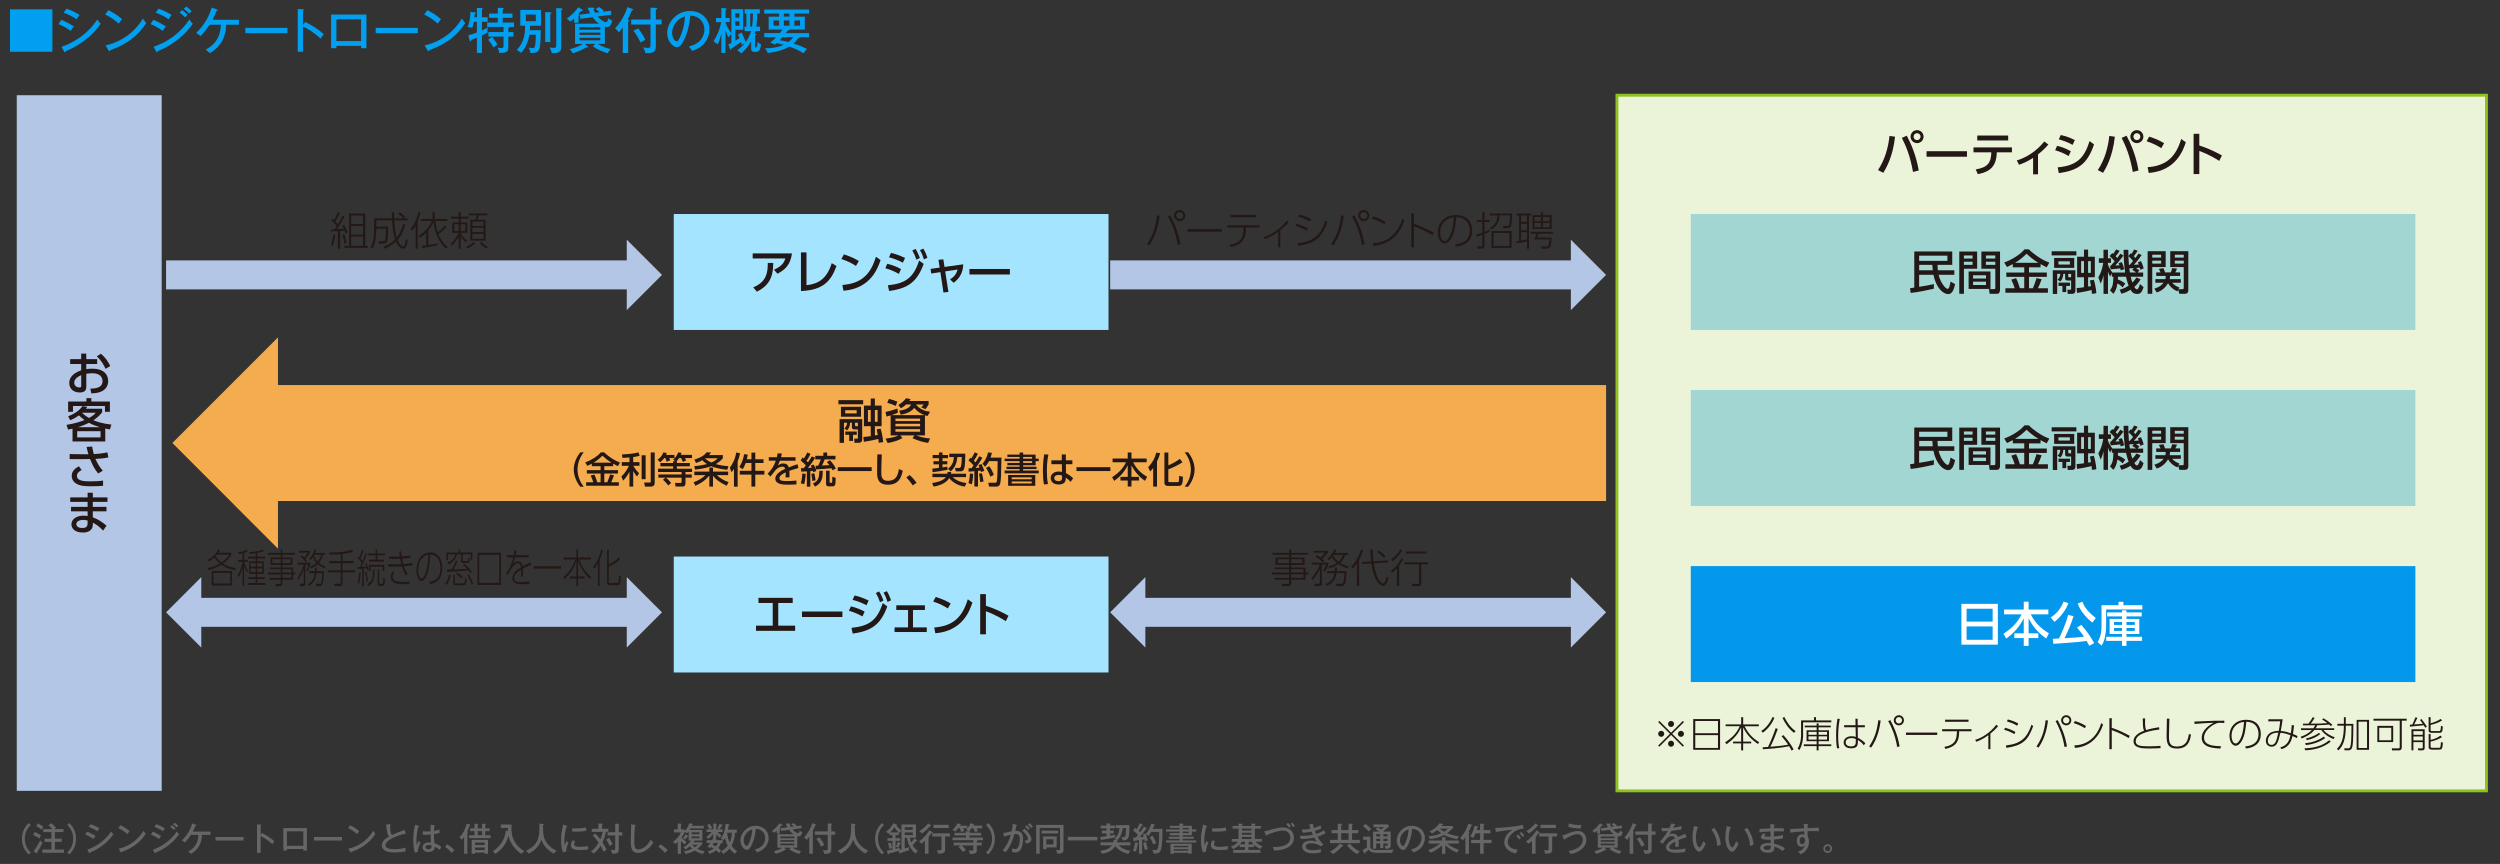 <?xml version="1.0" encoding="UTF-8"?>
<svg id="uuid-b0063e77-e66f-47a6-9bb8-1c718621c7e4" data-name="レイヤー 1" xmlns="http://www.w3.org/2000/svg" width="761.84" height="263.28" viewBox="0 0 761.84 263.28">
  <rect x="0" y="0" width="761.84" height="263.28" fill="#333333" stroke="none"/>
  <defs>
    <style>
      .uuid-fdb667bc-efab-4903-b15c-0f1189074038 {
        stroke: #f5ac4f;
        stroke-width: 35.33px;
      }

      .uuid-fdb667bc-efab-4903-b15c-0f1189074038, .uuid-e4a149fe-8d13-4bb4-9f30-6b418cc04318, .uuid-5a817cc3-95da-435d-b0fb-b205e3ed8e8e {
        fill: none;
        stroke-miterlimit: 10;
      }

      .uuid-e4a149fe-8d13-4bb4-9f30-6b418cc04318 {
        stroke: #8dc21f;
        stroke-width: .88px;
      }

      .uuid-5a817cc3-95da-435d-b0fb-b205e3ed8e8e {
        stroke: #b4c6e5;
        stroke-width: 8.83px;
      }

      .uuid-be4cdba8-fdcd-47d6-859c-be68ae079206 {
        fill: #a1d6d3;
      }

      .uuid-be4cdba8-fdcd-47d6-859c-be68ae079206, .uuid-0902f975-9265-47ef-aa5b-1b410f6ac4eb, .uuid-2de24d76-d744-4057-8f9a-67cd70678137, .uuid-a48095b4-e1d0-4f2d-8e68-90591089b85f, .uuid-d218d7a2-1a0c-4cc9-a526-872e96601efe, .uuid-0f2389e5-b8e0-4695-aca6-f69bc8cc3d05, .uuid-a62885e6-5102-48df-a850-b65d4132a11c, .uuid-30aaba20-1654-4d43-837e-0c02c83bf2e4, .uuid-8ae0bfb1-609a-45f2-8f8a-33e7290acb59, .uuid-64d095c0-6141-4aa1-abcd-aa47d3bc04d2 {
        stroke-width: 0px;
      }

      .uuid-0902f975-9265-47ef-aa5b-1b410f6ac4eb {
        fill: #0498ed;
      }

      .uuid-2de24d76-d744-4057-8f9a-67cd70678137 {
        fill: #231815;
      }

      .uuid-a48095b4-e1d0-4f2d-8e68-90591089b85f {
        fill: #a5e4ff;
      }

      .uuid-d218d7a2-1a0c-4cc9-a526-872e96601efe {
        fill: #b4c6e5;
      }

      .uuid-0f2389e5-b8e0-4695-aca6-f69bc8cc3d05 {
        fill: #666;
      }

      .uuid-a62885e6-5102-48df-a850-b65d4132a11c {
        fill: #fff;
      }

      .uuid-30aaba20-1654-4d43-837e-0c02c83bf2e4 {
        fill: #ebf3d8;
      }

      .uuid-8ae0bfb1-609a-45f2-8f8a-33e7290acb59 {
        fill: #f5ac4f;
      }

      .uuid-64d095c0-6141-4aa1-abcd-aa47d3bc04d2 {
        fill: #019ff0;
      }
    </style>
  </defs>
  <g>
    <path class="uuid-0f2389e5-b8e0-4695-aca6-f69bc8cc3d05" d="m9.38,251.41c-.54.54-1.83,1.81-1.83,4.19s1.29,3.66,1.83,4.19l-.62.59c-.46-.42-2.08-1.95-2.08-4.78s1.62-4.36,2.08-4.78l.62.59Z"/>
    <path class="uuid-0f2389e5-b8e0-4695-aca6-f69bc8cc3d05" d="m10.58,253.54c.56.23,1.33.62,1.91,1.04-.28.48-.37.64-.48.91-1.07-.63-1.19-.7-1.9-1.03l.47-.92Zm-.36,5.87c.71-.86,1.62-2.44,2-3.32.1.13.29.38.74.7-.39.87-.94,1.9-1.63,2.96.04.11.06.19.06.22,0,.08-.03.13-.11.13-.03,0-.12-.06-.2-.11l-.86-.58Zm1.37-8.5c.13.08,1,.56,1.64,1.05-.24.34-.36.52-.55.88-.4-.32-1.09-.8-1.63-1.09l.54-.84Zm7.75,1.73v.92h-2.62v2.01h2.08v.97h-2.08v2.34h2.76v.98h-6.58v-.98h2.77v-2.34h-2.1v-.97h2.1v-2.01h-2.51v-.92h2.78c-.45-.51-.75-.79-1.18-1.14l.85-.66c.66.52,1,.88,1.48,1.42-.2.12-.39.24-.56.38h2.81Z"/>
    <path class="uuid-0f2389e5-b8e0-4695-aca6-f69bc8cc3d05" d="m20.48,259.79c.54-.53,1.83-1.81,1.83-4.19s-1.29-3.65-1.83-4.19l.62-.59c.45.42,2.08,1.96,2.08,4.78s-1.63,4.36-2.08,4.78l-.62-.59Z"/>
    <path class="uuid-0f2389e5-b8e0-4695-aca6-f69bc8cc3d05" d="m26.57,253.43c.64.25,1.92.89,2.54,1.36-.34.35-.59.78-.65.89-.99-.78-2.18-1.26-2.48-1.38l.59-.87Zm.02,5.49c2.87-.98,5.54-2.88,7.28-5.56.26.41.37.54.69.87-2.14,3.19-5.56,4.98-7.13,5.56-.01.09-.04.24-.16.24-.06,0-.11-.06-.15-.14l-.53-.97Zm1.03-7.76c1.33.49,2.09.91,2.67,1.28-.2.22-.49.64-.64.88-.93-.67-1.84-1.06-2.62-1.35l.59-.81Z"/>
    <path class="uuid-0f2389e5-b8e0-4695-aca6-f69bc8cc3d05" d="m36.7,251.46c.73.36,1.76.92,2.78,1.83-.13.15-.31.37-.65.9-1.32-1.17-2.32-1.63-2.76-1.83l.63-.9Zm-.55,7.17c1.92-.41,5.32-1.72,7.59-5.46.32.49.34.54.67.92-1.95,3.07-4.68,4.57-7.32,5.51,0,.11-.04.22-.14.22-.08,0-.13-.07-.16-.12l-.64-1.07Z"/>
    <path class="uuid-0f2389e5-b8e0-4695-aca6-f69bc8cc3d05" d="m46.57,253.43c.64.25,1.92.89,2.54,1.36-.34.35-.59.78-.65.89-.99-.78-2.18-1.26-2.48-1.38l.59-.87Zm.02,5.49c2.87-.98,5.54-2.88,7.28-5.56.26.41.37.54.69.87-2.14,3.19-5.56,4.98-7.13,5.56-.01.09-.04.24-.16.24-.06,0-.1-.05-.15-.14l-.53-.97Zm1.03-7.76c1.33.49,2.09.91,2.67,1.28-.2.22-.49.64-.64.88-.93-.67-1.84-1.06-2.62-1.35l.59-.81Zm4.79.29c.25.18.77.6,1.11.94-.15.13-.37.36-.53.53-.1-.11-.57-.6-1.11-.99l.53-.48Zm.86-.72c.31.22.82.67,1.09.96-.22.14-.46.41-.52.48-.21-.23-.59-.63-1.09-1l.52-.44Z"/>
    <path class="uuid-0f2389e5-b8e0-4695-aca6-f69bc8cc3d05" d="m58.16,254.42c-.53.83-1.13,1.62-1.82,2.31-.28-.24-.49-.41-.9-.65,1.87-1.76,2.72-3.74,3.16-5.15l1.09.41c.06.02.16.06.16.14,0,.1-.2.14-.3.16-.25.63-.45,1.08-.81,1.78h5.38v1h-2.58c-.07,3.65-2.31,5.18-3.33,5.78-.17-.18-.38-.39-.84-.72.8-.44,3.02-1.64,3.08-5.06h-2.29Z"/>
    <path class="uuid-0f2389e5-b8e0-4695-aca6-f69bc8cc3d05" d="m74.22,255.06v1.08h-8.55v-1.08h8.55Z"/>
    <path class="uuid-0f2389e5-b8e0-4695-aca6-f69bc8cc3d05" d="m79.85,253.86c1.05.52,2.57,1.37,3.76,2.5-.12.15-.31.38-.63.89-1.31-1.25-2.72-2.05-3.56-2.46v5.13h-1.09v-8.7l1.1.07c.12,0,.18.04.18.12,0,.11-.12.13-.19.15v2.9l.43-.6Z"/>
    <path class="uuid-0f2389e5-b8e0-4695-aca6-f69bc8cc3d05" d="m87.43,258.72v.47h-1.09v-6.84h7.18v6.84h-1.08v-.47h-5.01Zm5.01-.97v-4.42h-5.01v4.42h5.01Z"/>
    <path class="uuid-0f2389e5-b8e0-4695-aca6-f69bc8cc3d05" d="m104.22,255.06v1.08h-8.55v-1.08h8.55Z"/>
    <path class="uuid-0f2389e5-b8e0-4695-aca6-f69bc8cc3d05" d="m106.7,251.46c.73.36,1.76.92,2.78,1.83-.13.15-.31.37-.65.9-1.32-1.17-2.32-1.63-2.76-1.83l.63-.9Zm-.55,7.17c1.92-.41,5.32-1.72,7.59-5.46.32.49.34.54.67.92-1.95,3.07-4.68,4.57-7.32,5.51,0,.11-.04.22-.14.22-.08,0-.13-.07-.16-.12l-.64-1.07Z"/>
    <path class="uuid-0f2389e5-b8e0-4695-aca6-f69bc8cc3d05" d="m123.68,254.05c-1.4.2-2.81.76-3.88,1.27-1.05.5-2.33,1.31-2.33,2.26,0,1.21,2.13,1.21,2.8,1.21s2.23-.1,3.36-.51c-.04.17-.1.45-.07,1.19-.99.19-2.36.3-3.26.3-1.77,0-2.47-.29-2.9-.51-.62-.33-1.04-.93-1.04-1.65,0-1.05.74-1.91,2.21-2.73-.56-.59-.63-1.24-.77-2.6-.02-.21-.06-.56-.2-.93l1.35-.29c-.04.43-.06.68-.06.97,0,.72.06,1.75.54,2.41.49-.24,1.18-.53,1.61-.7.35-.14,2.09-.81,2.21-.86l.43,1.17Z"/>
    <path class="uuid-0f2389e5-b8e0-4695-aca6-f69bc8cc3d05" d="m127.59,251.71c.11.04.13.06.13.14,0,.07-.08.14-.27.16-.55,1.98-.55,3.72-.55,4.11,0,.7.04,1.1.08,1.44.11-.21.52-1.18.62-1.38.17.27.32.46.54.68-.19.35-.84,1.54-.82,2.78l-.9.18c-.13-.47-.49-1.77-.49-3.82,0-1.2.13-2.89.56-4.66l1.1.37Zm4.87-.2c.1.02.12.06.12.1,0,.13-.14.15-.23.17-.04.32-.08.68-.1,1.44.89-.15,1.3-.28,1.68-.4v1.01c-.3.07-.82.2-1.7.34,0,1.09.08,2.33.15,2.77.35.13,1.34.49,2.1,1.14-.14.21-.36.64-.49.91-.67-.62-1.25-.87-1.51-.97.05,1.26-1.13,1.63-1.95,1.63-1.06,0-1.76-.71-1.76-1.47,0-1.06,1.09-1.48,1.94-1.48.26,0,.46.03.64.06-.06-.67-.07-.85-.11-2.46-.62.06-1.19.09-1.64.09-.32,0-.53-.01-.75-.02v-1.04c.3.03.67.06,1.21.06s.94-.03,1.16-.05c0-.54.01-1.36.02-2.02l1.22.19Zm-1.77,6c-.13,0-1.04,0-1.04.66,0,.46.54.65.91.65.44,0,.94-.24.94-.83,0-.09-.01-.17-.04-.33-.14-.06-.37-.15-.77-.15Z"/>
    <path class="uuid-0f2389e5-b8e0-4695-aca6-f69bc8cc3d05" d="m136.29,257.3c.99.61,1.76,1.34,2.18,1.75l-.84.85c-.64-.82-1.33-1.38-2.03-1.85l.69-.75Z"/>
    <path class="uuid-0f2389e5-b8e0-4695-aca6-f69bc8cc3d05" d="m142.42,260.16h-.98v-5.14c-.36.52-.56.72-.7.87-.25-.33-.43-.47-.76-.67,1.7-1.76,2.16-3.86,2.23-4.24l.97.3c.12.04.19.07.19.16,0,.08-.05.1-.26.14-.37,1.02-.51,1.33-.75,1.83.16.04.26.06.26.17,0,.09-.09.14-.2.18v6.4Zm4.49-7.74v-1.4l.96.04c.14,0,.23.02.23.12,0,.09-.1.14-.23.21v1.03h1.32v.86h-1.32v1.25h1.63v.87h-6.56v-.87h1.66v-1.25h-1.31v-.86h1.31v-1.4l.98.05c.14,0,.21.04.21.12,0,.09-.08.12-.22.18v1.05h1.34Zm-2.15,7.4v.35h-1.02v-4.23h4.98v4.23h-1.02v-.35h-2.94Zm2.94-2.32v-.73h-2.94v.73h2.94Zm0,1.53v-.76h-2.94v.76h2.94Zm-2.13-5.75v1.25h1.34v-1.25h-1.34Z"/>
    <path class="uuid-0f2389e5-b8e0-4695-aca6-f69bc8cc3d05" d="m154.8,253.24c-.02-.3-.02-.51-.03-.94h-2.15v-1.03h3.27c0,.21-.02,1.1-.02,1.28,0,1.14,0,4.44,3.88,6.84-.33.22-.63.49-.86.84-1.49-1.01-3.47-3.01-3.94-5.57-.54,2.19-1.86,4.08-3.96,5.57-.29-.37-.5-.57-.85-.8,3.41-2.22,3.82-4.97,3.99-6.33l.67.14Z"/>
    <path class="uuid-0f2389e5-b8e0-4695-aca6-f69bc8cc3d05" d="m165.49,251.08c.1,0,.26.04.26.15,0,.07-.06.09-.26.18-.03,1.87.04,2.85.28,3.69.55,1.93,1.98,3.28,3.82,4.12-.38.31-.55.51-.77.92-.95-.48-1.6-.99-2.34-1.77-.86-.92-1.21-1.68-1.5-2.5-.36,1.01-.67,1.65-1.5,2.53-.82.86-1.51,1.31-2.35,1.73-.31-.42-.48-.6-.87-.88,1.99-.89,3.23-2.05,3.74-3.81.38-1.31.38-2.04.38-4.44l1.11.08Z"/>
    <path class="uuid-0f2389e5-b8e0-4695-aca6-f69bc8cc3d05" d="m172.67,251.67c.14.05.22.08.22.17,0,.1-.12.11-.24.12-.46,1.41-.67,2.86-.67,4.32,0,.66.04.96.11,1.36.11-.33.4-1.07.58-1.39.08.12.21.35.56.58-.13.28-.74,1.59-.69,2.67l-.94.27c-.27-.73-.62-1.8-.62-3.71,0-1.75.24-2.9.63-4.79l1.06.4Zm2.61,4.63c-.12.24-.31.6-.31,1.02,0,.62.72.74,1.78.74.33,0,1.4,0,2.47-.27-.04.19-.1.55-.09,1.1-.66.1-1.67.15-2.35.15-1.22,0-2.79-.12-2.79-1.42,0-.52.17-1.02.39-1.5l.9.18Zm-.91-3.9c.27.02.57.05,1.08.05,1.18,0,2.14-.07,3.11-.32.03.2.1.88.12,1.02-1.06.21-2.15.29-3.24.29-.49,0-.81-.03-1.07-.04v-1Z"/>
    <path class="uuid-0f2389e5-b8e0-4695-aca6-f69bc8cc3d05" d="m181.4,254.01c.66.63,1.08,1.17,1.53,1.77.33-.75.56-1.44.73-2.29h-3.33v-.92h2.03v-1.62l1.12.06c.1.01.21.05.21.13,0,.1-.1.13-.21.17v1.26h1.92v.92h-.74c-.21,1.29-.76,2.58-1.06,3.2.29.44.78,1.27,1.27,2.29-.41.18-.67.32-1,.54-.33-.91-.75-1.7-.82-1.83-.31.49-1.04,1.55-2.12,2.43-.3-.33-.48-.44-.88-.62.73-.56,1.57-1.34,2.38-2.73-.72-1.05-1.22-1.6-1.82-2.2l.79-.56Zm4.19,1.3c.18.24.71,1.01,1.1,1.93-.2.09-.43.2-.96.52-.23-.65-.68-1.47-1.01-1.95l.87-.5Zm4.06-1.68v.95h-1.1v4.18c0,1.39-.78,1.39-2.03,1.39-.01-.57-.37-1.06-.46-1.17.44.07.9.09.96.09.46,0,.46-.2.46-.67v-3.82h-2.34v-.95h2.34v-2.64l1.07.07c.14,0,.21.04.21.12,0,.07-.09.12-.21.17v2.28h1.1Z"/>
    <path class="uuid-0f2389e5-b8e0-4695-aca6-f69bc8cc3d05" d="m193.55,251.37c.15.02.24.03.24.13s-.15.15-.25.17c-.21,1.3-.26,3.71-.26,4.42,0,1.86.13,2.75,1.21,2.75,2,0,3.52-2.32,3.82-2.97.3.4.47.61.79.88-1.64,2.62-3.56,3.16-4.7,3.16-2.1,0-2.19-1.99-2.19-3.83,0-.68.12-3.69.12-4.31,0-.29-.01-.4-.03-.57l1.25.17Z"/>
    <path class="uuid-0f2389e5-b8e0-4695-aca6-f69bc8cc3d05" d="m201.29,257.3c.99.61,1.76,1.34,2.18,1.75l-.84.85c-.64-.82-1.33-1.38-2.03-1.85l.69-.75Z"/>
    <path class="uuid-0f2389e5-b8e0-4695-aca6-f69bc8cc3d05" d="m213.81,256.66l.3.37c-.69.95-1.43,1.51-1.61,1.64.69.37,1.42.62,2.22.73-.28.37-.4.55-.52.86-1.29-.3-2.25-.92-2.48-1.07-.35.2-1.5.81-2.82,1.05-.09-.35-.22-.56-.52-.86.79-.09,1.58-.27,2.59-.76-.33-.3-.45-.41-.74-.76-.32.29-.75.65-1.33,1.02-.24-.34-.33-.45-.69-.65.47-.22,1.67-.93,2.35-2.06h-.7v-2.84c-.27.36-.36.48-.46.6-.33-.22-.65-.36-.72-.39-.43.89-.78,1.39-1,1.68.22.25.9.92,1.57,1.38-.31.26-.4.39-.64.72-.2-.15-.48-.37-1.1-1.03v3.92h-.98v-3.67c-.38.38-.55.51-.74.66-.43-.44-.58-.55-.75-.66,1.25-.86,2.11-2.01,2.48-2.88h-2.17v-.92h1.18v-1.77l.98.05c.13,0,.21.02.21.12,0,.11-.12.16-.21.19v1.41h.89l.44.37c.56-.65.98-1.41,1.2-2.24l.93.18c.13.03.18.06.18.13,0,.1-.11.13-.24.16-.07.18-.08.23-.12.31h3.68v.79h-4.06c-.05.09-.14.25-.28.48h3.91v3.25h-2.42c-.14.25-.24.39-.31.49h2.5Zm-4.15-1.98c.06.03.11.08.11.13,0,.13-.17.12-.24.11-.16.23-.47.64-.74.9-.12-.12-.39-.34-.67-.43.37-.43.51-.62.8-1.11l.74.4Zm1.1-.48h2.38v-.55h-2.38v.55Zm2.38.69h-2.38v.56h2.38v-.56Zm-2.24,2.52c.14.16.38.42.84.78.6-.38.79-.61.95-.78h-1.79Z"/>
    <path class="uuid-0f2389e5-b8e0-4695-aca6-f69bc8cc3d05" d="m218.27,255.54c.17.08.17.12.17.16,0,.13-.2.1-.29.08-.05.1-.09.18-.13.26h2.22v.84h-.4s.05.06.05.1c0,.12-.24.11-.3.11-.07.2-.24.71-.72,1.35.12.08.59.41.87.74-.3.31-.52.64-.61.77-.19-.19-.47-.47-.92-.82-.14.12-.85.74-1.98,1.08-.16-.38-.47-.67-.57-.77,1.01-.22,1.64-.7,1.83-.84-.08-.05-.41-.27-.84-.51-.09.12-.21.28-.27.35-.3-.22-.51-.32-.8-.4.15-.17.37-.45.87-1.16h-1.11v-.84h1.64c.15-.25.26-.46.39-.73h-.02v-1.2c-.43.61-.88,1.09-1.46,1.52-.15-.19-.43-.45-.71-.59.67-.4,1.19-.87,1.71-1.5h-1.56v-.81h2.04v-1.77l.94.07c.08,0,.2.05.2.13,0,.07-.03.08-.25.17v1.4h.98c-.22-.18-.53-.31-.68-.37.36-.51.55-.87.74-1.3l.84.34c.05.02.09.07.09.12,0,.12-.16.15-.27.15-.2.37-.41.73-.67,1.06h.91v.81h-1.55c.51.58,1.1,1.02,1.25,1.13-.23.18-.48.43-.65.61-.39-.35-.67-.68-.99-1.13v1.16h-.47l.48.23Zm-2.02-4.5c.26.3.69,1.04.78,1.28-.2.07-.63.27-.81.39-.12-.25-.51-.96-.72-1.25l.75-.42Zm1.27,5.84c-.09.13-.17.25-.35.52.54.29.79.44.98.55.12-.16.39-.52.59-1.07h-1.22Zm4.59-5.71c.16.02.18.08.18.14,0,.12-.16.16-.26.18-.05.49-.11.81-.21,1.33h2.71v.95h-.54c-.1,1.69-.59,3.13-1.07,3.94.66.96,1.33,1.43,1.72,1.69-.26.24-.47.48-.7.79-.43-.32-1.03-.84-1.61-1.62-.65.79-1.29,1.26-1.9,1.64-.26-.37-.38-.51-.74-.75.32-.15,1.14-.55,2.09-1.75-.51-.93-.7-1.69-.83-2.42-.24.46-.35.59-.5.77-.31-.31-.66-.45-.8-.5,1.15-1.53,1.4-3.49,1.47-4.53l.99.14Zm-.54,2.6c.11,1.27.44,2.24.8,2.98.55-1.2.64-2.63.66-2.98h-1.46Z"/>
    <path class="uuid-0f2389e5-b8e0-4695-aca6-f69bc8cc3d05" d="m230.01,258.83c2.98-.62,3.18-2.85,3.18-3.43,0-1.5-1.1-2.81-2.86-2.82-.11,1.15-.33,2.8-1.1,4.57-.54,1.23-1.06,1.86-1.63,1.86-.75,0-1.97-1.2-1.97-2.89,0-2.1,1.88-4.48,4.63-4.48,2.11,0,3.96,1.41,3.96,3.75,0,1.3-.57,2.31-1.17,2.96-.79.85-1.75,1.19-2.36,1.4-.28-.47-.48-.7-.68-.92Zm-3.39-2.78c0,1,.53,1.74.92,1.74s.67-.76.93-1.41c.47-1.21.72-2.34.76-3.63-1.58.4-2.61,2.03-2.61,3.3Z"/>
    <path class="uuid-0f2389e5-b8e0-4695-aca6-f69bc8cc3d05" d="m237.61,254.02h-.89v-.86c-.38.34-.58.5-.76.63-.11-.12-.4-.39-.75-.58,1.08-.79,1.67-1.41,2.35-2.33l.79.46c.11.07.15.11.15.16,0,.13-.14.12-.36.11-.3.39-.44.55-.55.67.15.03.24.09.24.17s-.08.13-.22.15v1.42Zm.39-.81l-.12-.83,2.09-.27c-.24-.45-.38-.82-.5-1.15h1.13c.1,0,.28,0,.28.13,0,.07-.13.15-.22.2.05.18.11.35.31.69l.93-.12c-.26-.25-.37-.34-.78-.62l.66-.43c.16.1.71.47,1.01.77l-.34.21,1.77-.23.08.82-2.79.37c.59.67,1.29,1.14,1.63,1.14.25,0,.41-.12.56-.8.12.11.34.31.8.52-.34,1.21-.77,1.27-1.09,1.27-.19,0-.33-.04-.44-.06v3.49h-1.45c1,.65,2.05.92,2.61,1.06-.27.33-.4.5-.58.84-.75-.22-1.85-.6-3.03-1.38l.48-.52h-2.11l.52.47c.05.04.11.1.11.16s-.06.12-.15.12c-.06,0-.14-.02-.21-.03-.93.57-1.59.81-2.73,1.19-.17-.35-.3-.51-.61-.84,1.02-.23,1.99-.63,2.66-1.07h-1.57v-4.11h4.85c-.57-.43-.95-.84-1.3-1.31l-2.46.32Zm-.19,2.23h4.24v-.52h-4.24v.52Zm4.24.58h-4.24v.48h4.24v-.48Zm0,1.06h-4.24v.51h4.24v-.51Z"/>
    <path class="uuid-0f2389e5-b8e0-4695-aca6-f69bc8cc3d05" d="m247.7,260.17h-1.09v-5.22c-.41.61-.65.86-.79,1.01-.19-.28-.5-.57-.79-.77,1.77-1.88,2.48-4.17,2.53-4.34l.99.37c.1.04.19.08.19.15,0,.12-.18.13-.28.13-.23.58-.5,1.19-.87,1.87.23.06.35.1.35.21,0,.1-.09.15-.24.17v6.42Zm6.8-6.81v1.01h-1.18v4.57c0,1.22-.79,1.23-2.14,1.25-.05-.36-.21-.82-.46-1.18.25.05.55.11.92.11.55,0,.6-.11.6-.49v-4.26h-3.92v-1.01h3.92v-2.42l1.12.05c.17,0,.24.04.24.13,0,.12-.19.19-.28.21v2.03h1.18Zm-4.77,1.79c.77.95,1.31,1.96,1.46,2.35-.35.16-.65.32-.98.54-.33-.83-1.09-2.02-1.43-2.4l.95-.49Z"/>
    <path class="uuid-0f2389e5-b8e0-4695-aca6-f69bc8cc3d05" d="m260.49,251.08c.1,0,.26.04.26.15,0,.07-.06.09-.26.18-.03,1.87.04,2.85.28,3.69.55,1.93,1.98,3.28,3.82,4.12-.38.31-.55.51-.77.92-.95-.48-1.6-.99-2.34-1.77-.86-.92-1.21-1.68-1.5-2.5-.36,1.01-.67,1.65-1.5,2.53-.82.86-1.51,1.31-2.35,1.73-.31-.42-.48-.6-.87-.88,1.99-.89,3.23-2.05,3.74-3.81.38-1.31.38-2.04.38-4.44l1.11.08Z"/>
    <path class="uuid-0f2389e5-b8e0-4695-aca6-f69bc8cc3d05" d="m269.38,251.41c-.54.54-1.83,1.81-1.83,4.19s1.29,3.66,1.83,4.19l-.62.59c-.46-.42-2.08-1.95-2.08-4.78s1.62-4.36,2.08-4.78l.62.59Z"/>
    <path class="uuid-0f2389e5-b8e0-4695-aca6-f69bc8cc3d05" d="m279.45,256.07s.08.08.08.12-.03.12-.14.12c-.06,0-.12-.02-.17-.04-.2.28-.57.79-1.14,1.31.49.77.92,1.2,1.61,1.75-.36.32-.45.43-.72.76-.84-.59-2.36-2.43-2.55-4.81h-.72v3.29c.39-.11,1.06-.32,1.33-.43-.02.14-.05.33-.05.5,0,.13.01.31.02.45-.37.15-.6.22-2.63.85-.01.09-.03.24-.15.24-.08,0-.12-.11-.14-.17l-.19-.71c-2.09.58-2.59.71-3.05.8-.03.14-.05.27-.17.27-.06,0-.1-.04-.14-.17l-.27-.98c.28-.05.67-.11,1.69-.32v-2.66h-1.52v-.81h1.52v-.94h-.85v-.68c-.09.07-.21.18-.38.3-.26-.31-.47-.47-.73-.67.93-.64,1.65-1.39,2.23-2.53l.93.27c.1.03.19.05.19.12,0,.12-.16.14-.24.15.44.68,1.23,1.43,1.61,1.68-.15.12-.43.38-.66.71-.06-.06-.13-.11-.17-.15v.8h-.97v.94h1.42v.81h-1.42v2.45c.67-.15,1.02-.27,1.29-.36-.01.11-.07.57-.08.66.09,0,.44-.1.59-.14v-7.6h4.42v4.03h-1.82c.04.54.19,1.06.33,1.45.18-.18.65-.67,1.04-1.26l.77.6Zm-8.01.69c.25.77.34,1.32.39,1.66-.48.12-.71.24-.83.3-.12-.78-.24-1.26-.41-1.75l.85-.21Zm2.4-3.1c-.37-.35-.82-.89-1.28-1.56-.26.4-.63.93-1.29,1.56h2.57Zm.56,3.18c.09.03.15.08.15.15,0,.13-.16.13-.24.13-.3.78-.44,1.02-.55,1.21-.24-.12-.49-.22-.76-.27.23-.45.44-1,.56-1.49l.84.27Zm1.3-3.96h2.45v-.78h-2.45v.78Zm2.45.78h-2.45v.82h2.45v-.82Z"/>
    <path class="uuid-0f2389e5-b8e0-4695-aca6-f69bc8cc3d05" d="m284.09,253.55c.05.03.12.09.12.17,0,.16-.16.15-.33.13-.34.55-.85,1.13-1.01,1.32.1.03.26.08.26.17s-.12.14-.19.16v4.67h-1.09v-3.95c-.33.32-.68.63-1.04.9-.22-.29-.56-.54-.8-.68,1.68-1.17,2.88-2.79,3.19-3.42l.89.53Zm-.41-2.08s.1.1.1.15c0,.11-.14.13-.29.1-.86.97-1.53,1.58-2.56,2.27-.25-.33-.61-.58-.81-.69.93-.54,2.12-1.58,2.72-2.37l.84.54Zm4.33,7.4c0,1.11-.72,1.3-2.15,1.27-.12-.64-.2-.82-.37-1.09.43.06.71.08.84.08.5,0,.58-.12.58-.47v-3.75h-2.86v-.97h5.44v.97h-1.48v3.96Zm1.11-6.55h-4.66v-.97h4.66v.97Z"/>
    <path class="uuid-0f2389e5-b8e0-4695-aca6-f69bc8cc3d05" d="m291.95,252.42c-.35.48-.64.79-.84,1-.26-.21-.57-.38-.9-.48.57-.47,1.21-1.29,1.53-2.01l.94.14s.2.03.2.12c0,.12-.17.13-.26.14-.06.12-.09.16-.15.27h2.32v.82h-1.27c.14.39.21.66.27.89-.14,0-.36.03-.96.18-.1-.52-.25-.92-.3-1.07h-.58Zm3.47,2.81h4.11v.81h-1.65s.05.04.05.08c0,.12-.16.17-.26.2v.46h1.5v.85h-1.5v1.43c0,1.14-.85,1.15-2.11,1.15-.07-.47-.18-.74-.39-1.09.48.1.81.1.88.1.49,0,.55-.1.55-.43v-1.16h-3.53c.26.23,1.05,1.04,1.27,1.39-.25.13-.5.32-.89.61-.42-.61-1.03-1.23-1.37-1.55l.7-.45h-2.15v-.85h5.97v-.74h-6.33v-.81h4.1v-.63h-3.49v-.81h3.49v-.5l1.07.1c.07,0,.23.03.23.13s-.12.15-.25.19v.08h3.57v.81h-3.57v.63Zm.6-2.81c-.35.53-.53.74-.69.94-.34-.21-.53-.29-.94-.44.56-.57,1.04-1.28,1.3-2.02l1.02.18c.13.02.19.09.19.14,0,.12-.16.14-.28.15-.04.07-.08.15-.12.23h2.82v.82h-1.66c.04.09.29.72.36.9-.32.03-.64.08-.97.18-.14-.48-.24-.74-.38-1.08h-.65Z"/>
    <path class="uuid-0f2389e5-b8e0-4695-aca6-f69bc8cc3d05" d="m300.48,259.79c.54-.53,1.83-1.81,1.83-4.19s-1.29-3.65-1.83-4.19l.62-.59c.45.42,2.08,1.96,2.08,4.78s-1.63,4.36-2.08,4.78l-.62-.59Z"/>
    <path class="uuid-0f2389e5-b8e0-4695-aca6-f69bc8cc3d05" d="m309.76,251.39c.11.03.19.06.19.14,0,.07-.06.15-.25.17-.06.29-.09.41-.33,1.5,1.17-.05,2.4.23,2.4,2.4,0,1.94-.57,3.19-.97,3.64-.25.28-.64.53-1.41.53-.38,0-.73-.07-.94-.12.02-.46-.08-.95-.12-1.13.54.18.86.21,1.07.21.3,0,.65-.05,1-.89.28-.66.37-1.7.37-2.12,0-.87-.21-1.56-1.21-1.56-.06,0-.21,0-.43.03-.66,2.43-1.52,4.06-2.62,5.52-.3-.2-.66-.39-.99-.52,1.19-1.4,2.04-3.05,2.53-4.82-.72.17-1.25.3-2.02.59l-.34-1.09c.42-.05,2.24-.48,2.62-.55.22-1.1.28-1.8.31-2.28l1.14.35Zm2.48,1.16c1.26,1.11,2.06,2.36,2.06,3.21s-.81,1.13-1.57,1.36c-.13-.29-.36-.67-.52-.9.52-.1,1.02-.19,1.02-.66,0-.6-.84-1.73-1.76-2.52l.77-.49Zm.66-1.08c.1.09.54.51.91,1.02-.23.16-.26.18-.54.41-.21-.29-.6-.75-.91-1.05l.54-.38Zm.91-.61c.25.23.62.61.93,1.05-.25.14-.4.28-.6.43-.3-.49-.51-.75-.89-1.12l.56-.36Z"/>
    <path class="uuid-0f2389e5-b8e0-4695-aca6-f69bc8cc3d05" d="m324.09,251.38v7.52c0,.9-.24,1.27-1.93,1.21-.03-.29-.2-.81-.34-1.1.34.06.61.06.68.06.41,0,.53-.04.53-.51v-6.26h-6.2v7.86h-1.07v-8.78h8.33Zm-1.61,1.75v.86h-5.1v-.86h5.1Zm-.48,1.76v3.35h-3.13v.55h-.98v-3.9h4.11Zm-3.13.86v1.58h2.14v-1.58h-2.14Z"/>
    <path class="uuid-0f2389e5-b8e0-4695-aca6-f69bc8cc3d05" d="m334.43,255.01v1.1h-9.03v-1.1h9.03Z"/>
    <path class="uuid-0f2389e5-b8e0-4695-aca6-f69bc8cc3d05" d="m339.75,251.59v.84h-1.5v.68h1.14v.85h-1.14v.7c.9-.15,1.2-.2,1.64-.3-.1.21-.19.57-.18.85-.97.24-2.31.45-3.89.69-.02.06-.05.18-.15.18-.06,0-.09-.03-.14-.16l-.32-.87c.41-.03.7-.06,1.99-.22v-.87h-1.42v-.85h1.42v-.68h-1.77v-.84h1.77v-.65l1.05.03c.09,0,.21.03.21.12,0,.07-.02.08-.21.18v.32h1.5Zm4.73,5.1v.91h-3.61c1.12,1.09,2.7,1.59,3.66,1.68-.11.11-.47.45-.64.93-1-.18-2.93-.86-4.03-2.39-1.05,1.81-3.15,2.24-4.02,2.35-.16-.39-.3-.57-.6-.9.77-.09,2.67-.3,3.61-1.67h-3.5v-.91h3.91c.1-.35.12-.6.15-.81l.95.08c-.32-.28-.6-.37-.78-.43,1.03-.69,1.49-1.99,1.56-3.16h-1.15v-.92h4.19c0,.87-.03,3.06-.32,3.77-.26.63-.75.9-1.73.87-.09-.48-.18-.66-.49-1.08.12.03.41.11.67.11.56,0,.64-.31.72-.94.04-.37.12-1.28.11-1.81h-1.02c-.12,1.23-.45,2.49-1.6,3.61.1.03.13.08.13.13,0,.11-.18.14-.24.16-.04.19-.06.29-.1.42h4.17Z"/>
    <path class="uuid-0f2389e5-b8e0-4695-aca6-f69bc8cc3d05" d="m346.76,256.84c.09,0,.18.04.18.12,0,.1-.13.14-.24.18-.08.6-.22,1.46-.55,2.37-.15-.06-.48-.17-.92-.22.35-.71.58-1.9.64-2.59l.89.14Zm2.61-4.52c.05.03.15.1.15.18,0,.1-.11.1-.28.1-.18.23-.93,1.28-1.08,1.48-.43.56-.57.72-.86,1.06.4-.04.55-.06,1.24-.16-.14-.42-.2-.59-.26-.73l.84-.23s.04.1.06.16c.99-1.27,1.44-2.38,1.66-3.22l.94.3c.11.04.21.12.21.18s-.06.1-.1.11c-.06.02-.13.04-.19.05-.09.23-.28.71-.41.99h2.95c.01,1.59.01,5.17-.52,6.52-.32.83-.95,1.04-2.16,1.01-.07-.44-.24-.81-.45-1.17.15.03.51.11.86.11.72,0,.92-.31,1.13-1.88.15-1.17.15-2.69.13-3.66h-2.41c-.33.56-.49.83-.77,1.21-.3-.27-.67-.43-.85-.51.31.82.48,1.55.55,1.88-.46.13-.63.18-.89.29-.03-.18-.05-.32-.12-.61l-.68.13v4.25h-.97v-4.11c-.14.02-1.09.14-1.33.17-.03.11-.1.23-.18.23-.07,0-.15-.11-.17-.24l-.13-.9c.22,0,.7-.05.84-.06.18-.21.29-.35.67-.83-.49-.52-.7-.7-1.51-1.37l.59-.81c.22.17.36.29.51.42.07-.1.66-1.05.97-1.79l.8.39c.08.04.15.11.15.19,0,.09-.19.1-.28.09-.41.73-.81,1.34-1.04,1.66.25.24.33.31.43.41.49-.64.84-1.11,1.16-1.73l.8.44Zm-.12,4.28c.1.69.26,1.23.57,2.15-.23.05-.63.16-.88.31-.14-.43-.46-1.48-.54-2.22l.85-.24Zm2.01-1.92c.68,1.19.93,1.86,1.06,2.24-.4.16-.56.23-.9.42-.25-.79-.75-1.77-1.06-2.3l.9-.36Z"/>
    <path class="uuid-0f2389e5-b8e0-4695-aca6-f69bc8cc3d05" d="m364.52,252.74v.67h-1.31v1.12h-2.79v.46h3.37v.62h-3.37v.48h4.11v.65h-9.18v-.65h4.09v-.48h-3.28v-.62h3.28v-.46h-2.97v-.66h2.97v-.46h-4.11v-.67h4.11v-.44h-2.95v-.65h2.95v-.7l1.03.07s.2,0,.2.11c0,.07-.05.09-.25.19v.33h2.79v1.09h1.31Zm-6.8,7.13v.29h-1.04v-3.04h6.47v3.03h-1.02v-.28h-4.41Zm4.41-1.67v-.43h-4.41v.43h4.41Zm0,1.02v-.44h-4.41v.44h4.41Zm.14-6.48v-.44h-1.85v.44h1.85Zm-1.85.67v.46h1.85v-.46h-1.85Z"/>
    <path class="uuid-0f2389e5-b8e0-4695-aca6-f69bc8cc3d05" d="m367.67,251.67c.14.05.22.08.22.17,0,.1-.12.11-.24.12-.46,1.41-.67,2.86-.67,4.32,0,.66.04.96.11,1.36.11-.33.4-1.07.58-1.39.08.12.21.35.56.58-.13.28-.74,1.59-.69,2.67l-.94.27c-.27-.73-.62-1.8-.62-3.71,0-1.75.24-2.9.63-4.79l1.06.4Zm2.61,4.63c-.12.24-.31.6-.31,1.02,0,.62.72.74,1.78.74.33,0,1.4,0,2.47-.27-.04.19-.1.55-.09,1.1-.66.1-1.67.15-2.35.15-1.22,0-2.79-.12-2.79-1.42,0-.52.17-1.02.39-1.5l.9.18Zm-.91-3.9c.27.02.57.05,1.08.05,1.18,0,2.14-.07,3.11-.32.03.2.1.88.12,1.02-1.06.21-2.15.29-3.24.29-.49,0-.81-.03-1.07-.04v-1Z"/>
    <path class="uuid-0f2389e5-b8e0-4695-aca6-f69bc8cc3d05" d="m381.37,251.71v-.73l1.05.04c.09,0,.23,0,.23.12,0,.09-.1.14-.25.2v.37h1.83v.8h-1.83v3.16h2.15v.82h-1.99c.77.84,1.76,1.25,2.22,1.41-.26.2-.48.4-.72.82-.64-.3-1.36-.78-1.88-1.26v.66h-1.75v.88h3.69v.87h-8.31v-.87h3.58v-.88h-1.64v-.76c-.6.61-1.14.96-1.89,1.41-.34-.4-.67-.63-.82-.73.78-.32,1.57-.71,2.23-1.55h-1.92v-.82h2.07v-3.16h-1.81v-.8h1.81v-.72l1.11.05s.2,0,.2.13c0,.11-.12.17-.29.21v.33h2.93Zm-2.93,4.78c-.19.28-.37.53-.63.8h1.58v-.8h-.95Zm0-3.98v.59h2.93v-.59h-2.93Zm0,1.27v.6h2.93v-.6h-2.93Zm0,1.27v.62h2.93v-.62h-2.93Zm3.57,2.24c-.12-.11-.44-.44-.69-.8h-.63s.07.05.07.09c0,.11-.22.15-.33.17v.54h1.58Z"/>
    <path class="uuid-0f2389e5-b8e0-4695-aca6-f69bc8cc3d05" d="m385.28,253.31c.48-.06.82-.12,1.51-.32,2.03-.58,3.05-.83,4.18-.83,2.33,0,3.33,1.53,3.33,3.15,0,3.64-5.01,3.87-6.05,3.91-.13-.56-.23-.8-.37-1.08,1.3,0,5.32-.04,5.32-2.81,0-.71-.29-2.22-2.37-2.22-1.14,0-3.38.64-5.06,1.53l-.49-1.33Zm7.27-2.53c.25.26.58.66.83,1.08-.23.11-.39.21-.57.37-.38-.58-.7-.93-.84-1.08l.58-.37Zm1.29-.11c.19.21.51.59.8,1.06-.26.14-.35.19-.56.36-.3-.49-.4-.65-.79-1.08l.55-.34Z"/>
    <path class="uuid-0f2389e5-b8e0-4695-aca6-f69bc8cc3d05" d="m400.09,251.05c.06.45.13.81.27,1.29,1.09-.29,1.71-.66,1.99-.82.13.3.15.35.38.85-.29.17-.8.47-2.07.84.15.39.28.67.39.91.2-.06,1.35-.39,2.37-1.09.11.18.36.56.54.84-1.01.67-2.31,1.06-2.47,1.11.53.96,1.06,1.59,1.78,2.3l-.63.66c-1.45-.98-2.86-.98-3.12-.98-.63,0-1.64.21-1.64,1.02,0,.87,1.13,1.13,2.21,1.13.08,0,1.45,0,2.47-.39-.07.41-.09.63-.06,1.01-1.05.31-2.19.31-2.47.31-2.57,0-3.2-1.26-3.2-2.06,0-1.06,1.01-1.82,2.56-1.82.79,0,1.41.17,1.89.3-.2-.29-.42-.6-.75-1.22-1.74.39-3.47.46-4.22.42l-.13-.99c.2,0,.48.03.87.03,1.15,0,2.15-.13,3.04-.33-.24-.5-.32-.72-.4-.93-.78.16-1.92.28-2.77.32l-.22-.96c1.23.02,2.27-.16,2.67-.24-.21-.6-.31-.96-.41-1.31l1.13-.2Z"/>
    <path class="uuid-0f2389e5-b8e0-4695-aca6-f69bc8cc3d05" d="m409.24,257.59c.06.03.15.1.15.17,0,.08-.07.1-.14.1-.04,0-.12,0-.18-.02-.48.52-1.58,1.7-2.88,2.42-.18-.24-.6-.56-.92-.73.35-.17,1.8-.9,3.02-2.46l.95.52Zm1.72-4.63v-1.98l1.16.07c.09.01.17.04.17.13,0,.11-.17.16-.26.19v1.59h1.89v.95h-1.89v2.03h2.35v.99h-9.09v-.99h2.37v-2.03h-1.88v-.95h1.88v-1.96l1.14.07c.07,0,.2.03.2.14s-.13.15-.28.19v1.56h2.25Zm-2.25.95v2.03h2.25v-2.03h-2.25Zm2.64,3.16c.63.81,1.35,1.56,3,2.43-.31.2-.65.52-.8.77-.81-.45-2.1-1.32-3.08-2.63l.88-.57Z"/>
    <path class="uuid-0f2389e5-b8e0-4695-aca6-f69bc8cc3d05" d="m417.58,254.96v2.72c0,.67.11,1.36,1.72,1.36,3.75,0,4.22-.02,5.36-.2-.2.32-.34.65-.37,1.05h-4.55c-1.61,0-2.13-.22-2.63-.95-.14.13-.52.47-1.1.92.01.06.01.1.01.14,0,.13-.07.16-.12.16-.06,0-.11-.07-.15-.14l-.53-.96c.5-.23,1.14-.67,1.31-.79v-2.37h-1.13v-.94h2.18Zm-1.55-3.91c.62.41,1.34,1.03,1.82,1.53-.24.21-.37.36-.74.77-.64-.69-1.02-1.02-1.72-1.58l.64-.72Zm5.52,7.4h-.95v-1.42h-1.22v1.59h-.95v-5.21h1.9c-.35-.27-.71-.51-1.08-.73l.56-.6c.35.22.69.45,1.03.68.11-.06.57-.34.98-.7h-3.29v-.83h4.39l.4.53c-.75.77-1.47,1.26-1.8,1.47.13.09.18.13.24.18h2.03v4.22c0,.74-.35,1.01-1.58,1.03-.03-.32-.14-.64-.29-.92.11,0,.5.04.6.04.23,0,.32-.09.32-.29v-.46h-1.29v1.42Zm-.95-4.26h-1.22v.69h1.22v-.69Zm0,1.41h-1.22v.7h1.22v-.7Zm.95-.72h1.29v-.69h-1.29v.69Zm0,1.42h1.29v-.7h-1.29v.7Z"/>
    <path class="uuid-0f2389e5-b8e0-4695-aca6-f69bc8cc3d05" d="m430.01,258.83c2.98-.62,3.18-2.85,3.18-3.43,0-1.5-1.1-2.81-2.86-2.82-.11,1.15-.33,2.8-1.1,4.57-.54,1.23-1.06,1.86-1.63,1.86-.75,0-1.97-1.2-1.97-2.89,0-2.1,1.88-4.48,4.63-4.48,2.11,0,3.96,1.41,3.96,3.75,0,1.3-.57,2.31-1.17,2.96-.79.85-1.75,1.19-2.36,1.4-.28-.47-.48-.7-.68-.92Zm-3.39-2.78c0,1,.53,1.74.92,1.74s.67-.76.93-1.41c.47-1.21.72-2.34.76-3.63-1.58.4-2.61,2.03-2.61,3.3Z"/>
    <path class="uuid-0f2389e5-b8e0-4695-aca6-f69bc8cc3d05" d="m440.45,260.2h-1v-2.65c-1.42,1.43-2.94,2.1-3.49,2.34-.22-.33-.45-.59-.75-.84,2.07-.71,3.31-1.69,3.67-1.99h-3.51v-.91h4.08v-1.04l1,.06c.1,0,.24.03.24.13,0,.05-.04.09-.08.11-.04.02-.1.06-.16.09v.65h4.1v.91h-3.55c.13.11,1.45,1.26,3.65,1.9-.35.32-.42.43-.61.87-1.31-.45-2.85-1.45-3.59-2.31v2.68Zm-.82-9.08c.1.03.17.07.17.13,0,.12-.13.16-.31.17-.07.09-.11.15-.25.29h3.32l.39.43c-.22.27-.75.91-1.99,1.76.61.26,1.84.73,3.62.9-.32.48-.4.59-.46.93-2.27-.37-3.23-.86-4.06-1.29-.57.31-1.92,1.01-4.28,1.25-.08-.25-.2-.45-.53-.86.92-.07,2.45-.21,3.95-.91-.39-.26-.78-.53-1.23-.99-.68.58-1.27.89-1.6,1.07-.2-.23-.49-.48-.75-.64,1.59-.69,2.73-1.97,3.08-2.5l.93.26Zm-.87,1.4c.38.35.75.61,1.31.94.73-.44,1.03-.79,1.17-.94h-2.48Z"/>
    <path class="uuid-0f2389e5-b8e0-4695-aca6-f69bc8cc3d05" d="m447.62,260.17h-1.05v-5.1c-.46.64-.63.83-.77.98-.3-.35-.73-.61-.83-.67,1.54-1.71,1.95-2.84,2.52-4.41l1.03.39c.07.03.15.07.15.14,0,.12-.16.13-.29.14-.09.25-.27.76-.86,1.89.25.09.32.11.32.18,0,.09-.11.14-.22.19v6.27Zm2.04-6.23c-.06.16-.34.79-.71,1.41-.26-.2-.61-.37-.95-.44.52-.8.97-1.59,1.35-3.25l.99.21s.17.05.17.14c0,.1-.09.11-.26.13-.05.22-.09.4-.23.82h1.02v-1.97l1.08.08c.1,0,.21.04.21.12,0,.1-.05.11-.22.19v1.58h2.08v.98h-2.08v1.99h2.44v1.01h-2.44v3.22h-1.07v-3.22h-2.74v-1.01h2.74v-1.99h-1.38Z"/>
    <path class="uuid-0f2389e5-b8e0-4695-aca6-f69bc8cc3d05" d="m464.29,252.53c-2.46-.02-4.82,2.19-4.82,4.08,0,.61.28,2.07,3.03,2.32-.27.53-.38.87-.47,1.15-1.57-.32-3.62-1.22-3.62-3.46,0-2.11,1.92-3.38,2.52-3.77-1.18.07-4.52.53-5.11.69l-.16-1.28c.19,0,.35.02.57.02.52,0,4.96-.23,7.84-.9l.22,1.15Zm-1.69,1.77c.21.21.68.74.91,1.07-.23.15-.46.39-.54.48-.41-.58-.67-.86-.91-1.09l.54-.46Zm.99-.76c.31.26.74.77.95,1.06-.23.13-.44.36-.55.47-.34-.49-.53-.73-.92-1.12l.52-.41Z"/>
    <path class="uuid-0f2389e5-b8e0-4695-aca6-f69bc8cc3d05" d="m469.09,253.55c.05.03.12.09.12.17,0,.16-.16.15-.33.13-.34.55-.85,1.13-1.01,1.32.1.03.26.08.26.17s-.12.14-.19.16v4.67h-1.09v-3.95c-.33.32-.68.63-1.04.9-.22-.29-.56-.54-.8-.68,1.68-1.17,2.88-2.79,3.19-3.42l.89.53Zm-.41-2.08s.1.1.1.15c0,.11-.14.13-.29.1-.86.97-1.53,1.58-2.56,2.27-.25-.33-.61-.58-.81-.69.93-.54,2.12-1.58,2.72-2.37l.84.54Zm4.33,7.4c0,1.11-.72,1.3-2.15,1.27-.12-.64-.2-.82-.37-1.09.43.06.71.08.84.08.5,0,.58-.12.58-.47v-3.75h-2.86v-.97h5.44v.97h-1.48v3.96Zm1.11-6.55h-4.66v-.97h4.66v.97Z"/>
    <path class="uuid-0f2389e5-b8e0-4695-aca6-f69bc8cc3d05" d="m476.1,254.57c.33-.04.47-.08,1.47-.48,1.08-.44,2.1-.85,3.25-.85,1.71,0,2.58,1.24,2.58,2.63,0,2.44-2.31,3.95-4.77,4.38-.14-.3-.28-.5-.64-.91,3.45-.53,4.36-2.27,4.36-3.4,0-1.06-.68-1.74-1.6-1.74-1.15,0-2.92.79-4.12,1.7l-.53-1.33Zm1.99-3.64c.42.13,1.48.48,3.13.48.28,0,.47,0,.64-.03-.08.45-.11.66-.14,1.1-2.15-.04-3.3-.37-3.79-.51l.16-1.04Z"/>
    <path class="uuid-0f2389e5-b8e0-4695-aca6-f69bc8cc3d05" d="m487.61,254.02h-.89v-.86c-.38.34-.58.5-.76.63-.11-.12-.4-.39-.75-.58,1.08-.79,1.67-1.41,2.35-2.33l.79.46c.11.07.15.11.15.16,0,.13-.14.12-.36.11-.3.39-.44.55-.55.67.15.03.24.09.24.17s-.08.13-.22.15v1.42Zm.39-.81l-.12-.83,2.09-.27c-.24-.45-.38-.82-.5-1.15h1.13c.1,0,.28,0,.28.13,0,.07-.13.15-.22.2.05.18.11.35.31.69l.93-.12c-.26-.25-.37-.34-.78-.62l.66-.43c.16.1.71.47,1.01.77l-.34.21,1.77-.23.08.82-2.79.37c.59.67,1.29,1.14,1.63,1.14.25,0,.41-.12.56-.8.12.11.34.31.8.52-.34,1.21-.77,1.27-1.09,1.27-.19,0-.33-.04-.44-.06v3.49h-1.45c1,.65,2.05.92,2.61,1.06-.27.33-.4.5-.58.84-.75-.22-1.85-.6-3.03-1.38l.48-.52h-2.11l.52.47c.05.04.11.1.11.16s-.06.12-.15.12c-.06,0-.14-.02-.21-.03-.93.57-1.59.81-2.73,1.19-.17-.35-.3-.51-.61-.84,1.02-.23,1.99-.63,2.66-1.07h-1.57v-4.11h4.85c-.57-.43-.95-.84-1.3-1.31l-2.46.32Zm-.19,2.23h4.24v-.52h-4.24v.52Zm4.24.58h-4.24v.48h4.24v-.48Zm0,1.06h-4.24v.51h4.24v-.51Z"/>
    <path class="uuid-0f2389e5-b8e0-4695-aca6-f69bc8cc3d05" d="m497.7,260.17h-1.09v-5.22c-.41.61-.65.86-.79,1.01-.19-.28-.5-.57-.79-.77,1.77-1.88,2.48-4.17,2.53-4.34l.99.37c.1.04.19.08.19.15,0,.12-.18.13-.28.13-.23.58-.5,1.19-.87,1.87.23.06.35.1.35.21,0,.1-.09.15-.24.17v6.42Zm6.8-6.81v1.01h-1.18v4.57c0,1.22-.79,1.23-2.14,1.25-.05-.36-.21-.82-.46-1.18.25.05.55.11.92.11.55,0,.6-.11.6-.49v-4.26h-3.92v-1.01h3.92v-2.42l1.12.05c.17,0,.24.04.24.13,0,.12-.19.19-.28.21v2.03h1.18Zm-4.77,1.79c.77.95,1.31,1.96,1.46,2.35-.35.16-.65.32-.98.54-.33-.83-1.09-2.02-1.43-2.4l.95-.49Z"/>
    <path class="uuid-0f2389e5-b8e0-4695-aca6-f69bc8cc3d05" d="m510.32,251.14c.06.01.21.04.21.17,0,.03-.01.14-.26.15-.08.18-.16.35-.37.78.3-.04,1.52-.18,2.49-.53l.03,1.02c-1.25.25-2.38.39-3.02.45-.33.56-.47.79-.69,1.12.51-.27.95-.27,1.06-.27.18,0,1.16,0,1.57,1.03.75-.33,1.94-.84,2.24-.99l.4,1.07c-1.09.31-1.67.54-2.46.85.04.37.04.76.04,1.07,0,.47-.01.73-.03,1-.17-.01-.67-.02-1.04,0,.08-.86.05-1.46.04-1.61-1.63.85-1.84,1.31-1.84,1.71,0,.31.07.77,1.88.77,1.04,0,2.08-.15,3.09-.42-.08.34-.12.61-.12,1.09-1.23.26-2.47.26-2.76.26-2.28,0-3.09-.76-3.09-1.64,0-1.32,1.89-2.34,2.72-2.72-.08-.28-.2-.71-.94-.71s-1.58.47-2.72,2.32l-.93-.57c.47-.49,1.6-1.89,2.41-3.28-.81.04-1.06.05-1.85.04v-1c.32.03.71.07,1.4.07.4,0,.73,0,.93-.02.34-.69.46-.96.6-1.43l1.01.22Z"/>
    <path class="uuid-0f2389e5-b8e0-4695-aca6-f69bc8cc3d05" d="m517.29,252.05c.14.04.21.06.21.16,0,.12-.13.14-.22.14-.48,1.38-.48,2.76-.48,3,0,1.63.62,2.87,1.09,2.87.43,0,.95-1.28,1.18-1.86.28.33.45.49.73.68-.18.44-1.01,2.51-1.97,2.51-.82,0-2.06-1.52-2.06-4.36,0-1.21.22-2.41.43-3.47l1.09.33Zm5.12.2c1.41,1.89,1.86,3.76,1.99,5.12-.16.05-.83.35-1.1.47-.09-1.58-.48-3.38-1.77-5.04l.88-.55Z"/>
    <path class="uuid-0f2389e5-b8e0-4695-aca6-f69bc8cc3d05" d="m527.29,252.05c.14.04.21.06.21.16,0,.12-.13.14-.22.14-.48,1.38-.48,2.76-.48,3,0,1.63.62,2.87,1.09,2.87.43,0,.95-1.28,1.18-1.86.28.33.45.49.73.68-.18.44-1.01,2.51-1.97,2.51-.82,0-2.06-1.52-2.06-4.36,0-1.21.22-2.41.43-3.47l1.09.33Zm5.12.2c1.41,1.89,1.86,3.76,1.99,5.12-.16.05-.83.35-1.1.47-.09-1.58-.48-3.38-1.77-5.04l.88-.55Z"/>
    <path class="uuid-0f2389e5-b8e0-4695-aca6-f69bc8cc3d05" d="m540.68,251.3c.09.02.16.02.16.11,0,.11-.14.14-.2.16-.03.42-.04.64-.05.83.48,0,2.58-.04,3.01,0v.99c-.52-.03-1.25-.08-3.03-.05,0,.05-.02,1.09-.01,1.57,1.59-.12,2.35-.33,2.78-.45v1.02c-.62.14-1.04.2-2.75.34,0,.2.03,1.09.04,1.27,1.38.28,2.67.93,3.3,1.41-.33.38-.39.46-.7.87-.81-.71-1.67-1.13-2.55-1.4.04.69.12,1.9-1.93,1.9-1.44,0-2.37-.7-2.37-1.49,0-1.06,1.31-1.49,2.4-1.49.21,0,.54.02.8.04,0-.13-.02-.86-.02-1.05-1.41.03-2.95.06-2.95-.79,0-.35.21-.66.71-1.12l.78.25c-.35.31-.39.35-.39.48,0,.22.25.24.59.26.21.02.47.03,1.24,0-.01-.25-.02-1.36-.02-1.59-1.62.06-2.72.2-3.34.27v-1.04c.52-.04,2.86-.15,3.34-.17-.01-.74-.01-.98-.05-1.35l1.21.22Zm-1.83,6.36c-.68,0-1.42.18-1.42.69,0,.59.93.64,1.15.64,1.03,0,1.03-.61,1.03-.93,0-.12-.01-.21-.02-.32-.16-.04-.35-.08-.74-.08Z"/>
    <path class="uuid-0f2389e5-b8e0-4695-aca6-f69bc8cc3d05" d="m550.8,251.15c.24.03.24.07.24.12,0,.07-.07.11-.17.16-.03.28-.03.35-.05.94.55-.02,2.97-.13,3.47-.15-.01.19-.02.73,0,1.07-.33,0-1.19-.03-2.08-.03-.23,0-.78,0-1.38.02-.01,1.08-.01,1.2.02,1.55.43.7.43,1.57.43,1.7,0,.64-.22,1.68-.9,2.54-.59.75-1.22,1.08-1.6,1.28-.27-.27-.34-.32-.92-.72,1.36-.54,1.93-1.19,2.21-2.05-.31.31-.68.49-1.11.49-.94,0-1.42-.83-1.42-1.86,0-1.22.71-1.97,1.63-1.97.33,0,.51.08.64.14v-1.05c-.95.05-2.68.16-4.22.43l-.09-1.13c.39.01.78-.02,4.28-.21-.01-.08-.03-.77-.15-1.4l1.16.13Zm-2.37,5.04c0,.14,0,1.06.75,1.06.52,0,.88-.53.88-1.19,0-.31-.14-.98-.82-.98-.57,0-.81.55-.81,1.11Z"/>
    <path class="uuid-0f2389e5-b8e0-4695-aca6-f69bc8cc3d05" d="m558.29,258.59c0,.74-.61,1.33-1.33,1.33s-1.33-.59-1.33-1.33.6-1.32,1.33-1.32,1.33.59,1.33,1.32Zm-2.13,0c0,.44.35.8.8.8s.8-.35.8-.8-.36-.8-.8-.8-.8.37-.8.8Z"/>
  </g>
  <rect class="uuid-30aaba20-1654-4d43-837e-0c02c83bf2e4" x="492.74" y="29.02" width="264.97" height="211.98"/>
  <rect class="uuid-e4a149fe-8d13-4bb4-9f30-6b418cc04318" x="492.74" y="29.02" width="264.97" height="211.98"/>
  <rect class="uuid-d218d7a2-1a0c-4cc9-a526-872e96601efe" x="5.11" y="29.02" width="44.16" height="211.98"/>
  <path class="uuid-2de24d76-d744-4057-8f9a-67cd70678137" d="m29.61,109.45v1.48h-3.32v1.56c.32-.06.89-.14,1.77-.14,4.11,0,4.9,2.28,4.9,3.79,0,.99-.37,2.57-2.46,3.32-.89.32-1.75.39-2.71.4l-.24-1.44c1.15-.01,3.7-.07,3.7-2.28,0-1.05-.67-2.4-3.07-2.4-.5,0-1.09.04-1.88.16v4.05c0,1.12-.67,1.65-2,1.65-2.11,0-3.19-1.32-3.19-2.86,0-2.44,2.33-3.39,3.63-3.91v-1.91h-3.36v-1.48h3.36v-1.69h1.55v1.69h3.32Zm-4.85,4.87c-.79.36-2.14.98-2.14,2.33,0,.8.65,1.42,1.56,1.42.57,0,.57-.24.57-.45v-3.3Zm5.97-6.53c1.36,1.08,2.23,2.41,2.86,3.75l-1.41.85c-.55-1.12-1.31-2.58-2.69-3.78l1.23-.82Z"/>
  <path class="uuid-2de24d76-d744-4057-8f9a-67cd70678137" d="m20.77,126.86c2.91-1.12,3.93-2.5,4.35-3.09l1.51.21c-.23.32-.32.43-.45.57h4.95v1.08c-.36.47-1.05,1.38-2.67,2.43.89.39,2.63,1.02,5.5,1.33l-.47,1.49c-.63-.11-.86-.17-1.41-.29v3.95h-9.98v-3.92c-.57.14-.79.19-1.34.3l-.49-1.44c2.63-.43,4.44-1.05,5.5-1.48-.82-.59-1.15-.89-1.72-1.42-.9.65-1.54,1.02-2.66,1.49l-.63-1.23Zm7.06-5.54v1.05h5.66v3.13h-1.51v-1.78h-9.74v1.78h-1.48v-3.13h5.57v-1.05h1.49Zm2.81,10.09h-7.11v1.88h7.11v-1.88Zm-.17-1.22c-1.49-.45-2.27-.76-3.36-1.35-1.26.66-2.57,1.08-3.39,1.35h6.75Zm-5.46-4.38c.93.86,1.69,1.34,2.1,1.57,1.25-.67,1.65-1.11,2.07-1.61h-4.12l-.04.04Z"/>
  <path class="uuid-2de24d76-d744-4057-8f9a-67cd70678137" d="m29.93,144.3c-1.13-1.28-1.84-2.84-2.5-4.42-.59.01-1.71.03-1.78.03h-4.42s0-1.54,0-1.54l4.49.07c.56.01.9,0,1.22-.01-.23-.7-.39-1.46-.55-2.23l1.69-.13c.1.56.29,1.62.49,2.3,1.81-.09,3.02-.26,4.15-.53l.3,1.55c-1.44.3-2.3.36-3.93.45.55,1.31,1.29,2.57,2.24,3.58l-1.41.89Zm-5.05-1.05c-.3.16-1.44.72-1.44,1.75,0,1.65,2.43,1.69,4.11,1.69,1.88,0,2.89-.1,3.86-.23v1.59c-.59.04-1.69.14-3.7.14-2.48,0-3.98-.27-5.01-1.21-.6-.56-.85-1.29-.85-1.97,0-1.29.88-2.25,2.2-2.9l.83,1.12Z"/>
  <path class="uuid-2de24d76-d744-4057-8f9a-67cd70678137" d="m32.75,151.57v1.36h-4.47v1.54h4.16v1.35h-4.16v1.82c1.51.55,2.7,1.32,4.18,2.54l-1.03,1.51c-1.21-1.31-2.23-1.94-3.14-2.41v.67c-.06,1.87-1.69,2.33-2.97,2.33-2.91,0-3.55-1.58-3.55-2.5,0-1.52,1.49-2.64,3.65-2.64.57,0,.99.07,1.28.12v-1.44h-5.05v-1.35h5.05v-1.54h-5.3v-1.36h5.3v-1.41h1.59v1.41h4.47Zm-6.06,7.05c-.26-.07-.66-.19-1.32-.19-1.19,0-2.11.49-2.11,1.29,0,.2.1,1.18,1.84,1.18.95,0,1.59-.29,1.59-1.36v-.92Z"/>
  <rect class="uuid-0902f975-9265-47ef-aa5b-1b410f6ac4eb" x="515.24" y="172.51" width="220.81" height="35.33"/>
  <g>
    <path class="uuid-a62885e6-5102-48df-a850-b65d4132a11c" d="m608.82,184.02v12.43h-11.11v-12.43h11.11Zm-9.53,5.41h7.94v-3.93h-7.94v3.93Zm0,1.46v4.08h7.94v-4.08h-7.94Z"/>
    <path class="uuid-a62885e6-5102-48df-a850-b65d4132a11c" d="m610.71,185.74h6v-2.4h1.48v2.4h6.02v1.46h-5.36c1.38,2.81,3.4,4.52,5.53,5.77l-.83,1.61c-1.49-1.06-3.72-2.89-5.36-6.15v4.57h2.96v1.44h-2.96v2.4h-1.48v-2.4h-2.87v-1.44h2.87v-4.57c-1.34,2.64-3.1,4.58-5.33,6.15l-.86-1.44c2.63-1.75,4.24-3.36,5.53-5.94h-5.34v-1.46Z"/>
    <path class="uuid-a62885e6-5102-48df-a850-b65d4132a11c" d="m630.33,183.79c-.86,2.3-2.46,4.26-4.26,5.73l-1.15-1.35c1.81-1.13,3.16-2.84,3.92-4.84l1.49.46Zm6.35,13c-.23-.43-.4-.76-.82-1.48-2.84.46-9.73.86-10.12.89l-.19-1.54c.29,0,1.32-.06,1.9-.09.55-1.08,2.11-4.46,2.77-7.19l1.67.39c-.83,2.47-1.49,4.22-2.77,6.71,3.2-.17,4.05-.23,5.96-.46-.39-.57-.93-1.36-2.14-2.79l1.31-.8c1.28,1.36,3.13,3.99,3.93,5.54l-1.49.82Zm.93-7.05c-2.33-1.91-3.79-3.91-4.44-5.8l1.41-.6c.33.89,1.08,2.73,4.09,4.98l-1.06,1.42Z"/>
    <path class="uuid-a62885e6-5102-48df-a850-b65d4132a11c" d="m640.41,184.42h5.18v-1.03h1.49v1.03h5.76v1.31h-11.03v5.24c0,.34-.03,1.55-.37,3.22-.26,1.28-.55,1.75-1.03,2.54l-1.21-1.09c.33-.52,1.21-1.94,1.21-4.65v-6.56Zm12.35,10.87h-4.75v1.52h-1.36v-1.52h-4.82v-1.24h4.82v-.85h-3.78v-4.59h3.78v-.78h-4.54v-1.22h4.54v-.65h1.36v.65h4.64v1.22h-4.64v.78h3.91v4.59h-3.91v.85h4.75v1.24Zm-8.54-5.74v.89h2.43v-.89h-2.43Zm0,1.82v.89h2.43v-.89h-2.43Zm3.79-1.82v.89h2.53v-.89h-2.53Zm0,1.82v.89h2.53v-.89h-2.53Z"/>
  </g>
  <rect class="uuid-be4cdba8-fdcd-47d6-859c-be68ae079206" x="515.24" y="118.86" width="220.81" height="35.33"/>
  <g>
    <path class="uuid-2de24d76-d744-4057-8f9a-67cd70678137" d="m582.06,141.47c.3-.03.89-.11,1.29-.19v-11h11.57v4.08h-4.49c.01.45.03.95.11,1.64h5.01v1.39h-4.78c.59,2.58,2.23,4.28,2.71,4.28s.68-.83.93-2.23l1.38.79c-.3,1.25-.72,3.04-2.12,3.04s-3.65-1.75-4.48-5.89h-4.36v3.66c2.02-.32,2.84-.45,4.49-.83v1.41c-1.82.43-4.71,1.03-7.06,1.29l-.2-1.45Zm2.77-9.91v1.57h8.61v-1.57h-8.61Zm4.15,4.44c-.09-.82-.1-1.18-.11-1.64h-4.03v1.64h4.15Z"/>
    <path class="uuid-2de24d76-d744-4057-8f9a-67cd70678137" d="m597.05,130.3h5.46v5.24h-4.03v7.64h-1.42v-12.88Zm1.42,1.18v.95h2.64v-.95h-2.64Zm0,1.92v.95h2.64v-.95h-2.64Zm8.1,2.96v5.33h-6.66v-5.33h6.66Zm-5.31,1.16v.99h3.95v-.99h-3.95Zm0,1.95v1.03h3.95v-1.03h-3.95Zm6.78-3.93h-4.25v-5.24h5.69v11.53c0,.4,0,1.35-.96,1.35h-2.2l-.23-1.44h1.62c.17,0,.33-.06.33-.34v-5.86Zm-2.86-4.06v.95h2.86v-.95h-2.86Zm0,1.92v.95h2.86v-.95h-2.86Z"/>
    <path class="uuid-2de24d76-d744-4057-8f9a-67cd70678137" d="m613.35,134.12c-.75.42-1.26.66-1.75.89l-.85-1.38c2.3-.82,4.9-2.43,6.19-4.01h1.31c.63.73,3.65,3.17,6.26,4.04l-.83,1.45c-.4-.2-.83-.42-1.85-.99v.99h-3.52v1.58h5.43v1.33h-5.43v3.46h1.18c.23-.52.83-2.08,1.13-3.1l1.54.36c-.49,1.35-.6,1.62-1.13,2.74h3.04v1.36h-12.95v-1.36h2.83c-.29-.96-.49-1.46-1.03-2.63l1.45-.45c.65,1.25,1.08,2.8,1.15,3.07h1.34v-3.46h-5.46v-1.33h5.46v-1.58h-3.49v-.99Zm7.81-.39c-1.87-1.15-3.04-2.25-3.59-2.77-1.08,1.06-2.02,1.87-3.53,2.77h7.12Z"/>
    <path class="uuid-2de24d76-d744-4057-8f9a-67cd70678137" d="m625.21,130.2h7.54v1.26h-7.54v-1.26Zm.36,5.8h6.88v6.2c0,.92-.73,1-.99,1h-1.35l-.1-1.26h.86c.23,0,.27-.03.27-.24v-2.58h-1.15c-.13,0-.67,0-.67-.65v-1.38h-.55c-.11,1.48-.62,2.01-.92,2.33l-.85-.57c.22-.19.79-.65.85-1.75h-.95v6.12h-1.34v-7.21Zm.4-3.76h6.12v3.03h-6.12v-3.03Zm1.31,1.03v.98h3.49v-.98h-3.49Zm3.52,6.5v1h-1.15v1.88h-1.16v-1.88h-1.19v-1h3.5Zm-.53-2.68v.82c0,.23.19.23.27.23h.6v-1.05h-.88Zm7.22,6.12c-.01-.33-.03-.67-.1-1.18-.5.16-3.55.78-4.44.88l-.13-1.48c.72-.04,1.71-.16,2.24-.26v-3.03h-2.08v-6.26h2.08v-2.17h1.26v2.17h2.05v6.26h-2.05v2.83c.13-.01.75-.12.89-.14-.17-1.01-.24-1.35-.34-1.71l1.18-.24c.26.67.7,2.64.79,4.12l-1.35.21Zm-3.29-9.99v3.58h.86v-3.58h-.86Zm2.12,0v3.58h.83v-3.58h-.83Z"/>
    <path class="uuid-2de24d76-d744-4057-8f9a-67cd70678137" d="m646.83,141.2c-.57-.65-1.36-1.08-1.58-1.19-.23,1.72-.7,2.47-1.23,3.17l-1.03-1.06c.86-1.15.99-1.98,1.03-4.15h-.46v-1.01l-.53.93c-.22-.37-.43-.75-.66-1.45v6.75h-1.35v-5.67c-.22.95-.36,1.45-.86,2.56l-.72-1.92c.78-1.34,1.28-2.89,1.49-4.42h-1.34v-1.39h1.42v-2.6h1.35v2.6h.93v1.39h-.93v.52c.14.39.47,1.26,1.35,2.43h3.89c-.27-1.68-.47-4.24-.47-6.93h1.44c0,.66,0,1.03.03,1.88l.69-.82c.13.13.17.16.23.21.32-.43.53-.79.82-1.35l1.08.37c-.22.36-.49.85-1.18,1.68.17.19.32.33.49.55.57-.76.79-1.11.95-1.36l.95.46c-.98,1.39-1.11,1.55-2.35,2.97.83-.03,1.08-.04,1.48-.09-.13-.32-.19-.46-.29-.69l.96-.34c.56,1.09.73,1.87.82,2.21l-1.03.42c-.1-.42-.13-.5-.17-.66-.37.06-.79.09-1.13.12.3.19.37.24,1.03.73l-.56.65h1.71v1.29h-3.79c.14.69.34,1.39.49,1.77.7-.69.96-1.11,1.23-1.54l1.28.53c-.27.49-.79,1.38-1.91,2.34.16.29.49.75.85.75s.72-1.06.89-1.65l1.08.96c-.5,1.67-1.03,2.08-1.92,2.08-1.02,0-1.59-.43-2.05-1.28-1.31.8-2.18,1.05-2.77,1.22l-.56-1.25c.57-.14,1.49-.36,2.74-1.22-.22-.53-.53-1.49-.79-2.71h-2.46c0,.34,0,.53-.01.83,1.09.39,1.78.88,2.25,1.22l-.79,1.18Zm-3.56-6.61c.27-.29.59-.65,1.15-1.32-.22-.26-.78-.93-1.55-1.61l.79-.88c.13.1.23.17.3.23.34-.43.56-.76.88-1.35l1.08.39c-.24.43-.57.99-1.21,1.65.16.17.3.33.49.57.5-.67.7-.98.95-1.33l.93.57c-.85,1.25-2.35,2.92-2.47,3.04.36-.01.9-.03,1.25-.06-.1-.27-.16-.43-.26-.65l.98-.34c.39.79.59,1.54.72,2.18l-1.06.36c-.03-.21-.06-.36-.11-.6-.06,0-2.71.24-2.96.27l-.16-1.13h.27Zm6.75-1.44c-.45-.6-.92-1.03-1.42-1.45.01.65.09,1.91.16,2.69h.19c.65-.67.92-1.02,1.08-1.24Zm.22,2.18c-.17.01-1.29.09-1.36.09.06.52.14,1.08.17,1.25h1.91c-.5-.36-.69-.5-1.18-.76l.46-.57Z"/>
    <path class="uuid-2de24d76-d744-4057-8f9a-67cd70678137" d="m654.46,130.19h5.5v4.84h-4.09v8.16h-1.41v-12.99Zm1.41,1.08v.88h2.7v-.88h-2.7Zm0,1.81v.9h2.7v-.9h-2.7Zm7.65,9.35c-1.21-.5-2.24-1.38-2.84-2.48-1.15,2-2.74,2.58-3.43,2.83l-.75-1.19c.45-.11,1.85-.52,2.81-1.78h-2.51v-1.09h3.06c.11-.4.11-.69.1-.99h-2.89v-1.08h1.35c-.13-.29-.4-.8-.55-1.06l1.39-.23c.19.36.42.99.5,1.29h1.77c.16-.34.34-1.02.42-1.29l1.45.13c-.07.27-.32.8-.52,1.16h1.48v1.08h-3.07c-.01.34-.03.59-.13.99h3.42v1.09h-2.66c.73.78,1.49,1.21,2.24,1.46l-.29.5h1.23c.24,0,.36-.09.36-.45v-6.29h-4.11v-4.84h5.51v11.96c0,.5-.26,1.03-1.03,1.03h-1.69l-.37-1.24-.26.47Zm-.78-11.16v.88h2.73v-.88h-2.73Zm0,1.81v.9h2.73v-.9h-2.73Z"/>
  </g>
  <rect class="uuid-be4cdba8-fdcd-47d6-859c-be68ae079206" x="515.24" y="65.22" width="220.81" height="35.33"/>
  <g>
    <path class="uuid-2de24d76-d744-4057-8f9a-67cd70678137" d="m582.06,87.83c.3-.03.89-.11,1.29-.19v-11h11.57v4.08h-4.49c.01.45.03.95.11,1.64h5.01v1.39h-4.78c.59,2.58,2.23,4.28,2.71,4.28s.68-.83.93-2.23l1.38.79c-.3,1.25-.72,3.04-2.12,3.04s-3.65-1.75-4.48-5.89h-4.36v3.66c2.02-.32,2.84-.45,4.49-.83v1.41c-1.82.43-4.71,1.03-7.06,1.29l-.2-1.45Zm2.77-9.91v1.57h8.61v-1.57h-8.61Zm4.15,4.44c-.09-.82-.1-1.18-.11-1.64h-4.03v1.64h4.15Z"/>
    <path class="uuid-2de24d76-d744-4057-8f9a-67cd70678137" d="m597.05,76.66h5.46v5.24h-4.03v7.64h-1.42v-12.88Zm1.42,1.18v.95h2.64v-.95h-2.64Zm0,1.92v.95h2.64v-.95h-2.64Zm8.1,2.96v5.33h-6.66v-5.33h6.66Zm-5.31,1.16v.99h3.95v-.99h-3.95Zm0,1.95v1.03h3.95v-1.03h-3.95Zm6.78-3.93h-4.25v-5.24h5.69v11.53c0,.4,0,1.35-.96,1.35h-2.2l-.23-1.44h1.62c.17,0,.33-.06.33-.34v-5.86Zm-2.86-4.06v.95h2.86v-.95h-2.86Zm0,1.92v.95h2.86v-.95h-2.86Z"/>
    <path class="uuid-2de24d76-d744-4057-8f9a-67cd70678137" d="m613.35,80.48c-.75.42-1.26.66-1.75.89l-.85-1.38c2.3-.82,4.9-2.43,6.19-4.01h1.31c.63.73,3.65,3.17,6.26,4.04l-.83,1.45c-.4-.2-.83-.42-1.85-.99v.99h-3.52v1.58h5.43v1.33h-5.43v3.46h1.18c.23-.52.83-2.08,1.13-3.1l1.54.36c-.49,1.35-.6,1.62-1.13,2.74h3.04v1.36h-12.95v-1.36h2.83c-.29-.96-.49-1.46-1.03-2.63l1.45-.45c.65,1.25,1.08,2.8,1.15,3.07h1.34v-3.46h-5.46v-1.33h5.46v-1.58h-3.49v-.99Zm7.81-.39c-1.87-1.15-3.04-2.25-3.59-2.77-1.08,1.06-2.02,1.87-3.53,2.77h7.12Z"/>
    <path class="uuid-2de24d76-d744-4057-8f9a-67cd70678137" d="m625.21,76.56h7.54v1.26h-7.54v-1.26Zm.36,5.8h6.88v6.2c0,.92-.73,1-.99,1h-1.35l-.1-1.26h.86c.23,0,.27-.03.27-.24v-2.58h-1.15c-.13,0-.67,0-.67-.65v-1.38h-.55c-.11,1.48-.62,2.01-.92,2.33l-.85-.57c.22-.19.79-.65.85-1.75h-.95v6.12h-1.34v-7.21Zm.4-3.76h6.12v3.03h-6.12v-3.03Zm1.31,1.03v.98h3.49v-.98h-3.49Zm3.52,6.5v1h-1.15v1.88h-1.16v-1.88h-1.19v-1h3.5Zm-.53-2.68v.82c0,.23.19.23.27.23h.6v-1.05h-.88Zm7.22,6.12c-.01-.33-.03-.67-.1-1.18-.5.16-3.55.78-4.44.88l-.13-1.48c.72-.04,1.71-.16,2.24-.26v-3.03h-2.08v-6.26h2.08v-2.17h1.26v2.17h2.05v6.26h-2.05v2.83c.13-.01.75-.12.89-.14-.17-1.01-.24-1.35-.34-1.71l1.18-.24c.26.67.7,2.64.79,4.12l-1.35.21Zm-3.29-9.99v3.58h.86v-3.58h-.86Zm2.12,0v3.58h.83v-3.58h-.83Z"/>
    <path class="uuid-2de24d76-d744-4057-8f9a-67cd70678137" d="m646.83,87.56c-.57-.65-1.36-1.08-1.58-1.19-.23,1.72-.7,2.47-1.23,3.17l-1.03-1.06c.86-1.15.99-1.98,1.03-4.15h-.46v-1.01l-.53.93c-.22-.37-.43-.75-.66-1.45v6.75h-1.35v-5.67c-.22.95-.36,1.45-.86,2.56l-.72-1.92c.78-1.34,1.28-2.89,1.49-4.42h-1.34v-1.39h1.42v-2.6h1.35v2.6h.93v1.39h-.93v.52c.14.39.47,1.26,1.35,2.43h3.89c-.27-1.68-.47-4.24-.47-6.93h1.44c0,.66,0,1.03.03,1.88l.69-.82c.13.13.17.16.23.21.32-.43.53-.79.82-1.35l1.08.37c-.22.36-.49.85-1.18,1.68.17.19.32.33.49.54.57-.76.79-1.11.95-1.36l.95.46c-.98,1.39-1.11,1.55-2.35,2.97.83-.03,1.08-.04,1.48-.09-.13-.32-.19-.46-.29-.69l.96-.34c.56,1.09.73,1.87.82,2.21l-1.03.42c-.1-.42-.13-.5-.17-.66-.37.06-.79.09-1.13.12.3.19.37.24,1.03.73l-.56.65h1.71v1.29h-3.79c.14.69.34,1.39.49,1.77.7-.69.96-1.11,1.23-1.54l1.28.53c-.27.49-.79,1.38-1.91,2.34.16.29.49.75.85.75s.72-1.06.89-1.65l1.08.96c-.5,1.67-1.03,2.08-1.92,2.08-1.02,0-1.59-.43-2.05-1.28-1.31.8-2.18,1.05-2.77,1.22l-.56-1.25c.57-.14,1.49-.36,2.74-1.22-.22-.53-.53-1.49-.79-2.71h-2.46c0,.34,0,.53-.01.83,1.09.39,1.78.88,2.25,1.22l-.79,1.18Zm-3.56-6.61c.27-.29.59-.65,1.15-1.32-.22-.26-.78-.93-1.55-1.61l.79-.88c.13.1.23.17.3.23.34-.43.56-.76.88-1.35l1.08.39c-.24.43-.57.99-1.21,1.65.16.17.3.33.49.57.5-.67.7-.98.95-1.33l.93.57c-.85,1.25-2.35,2.92-2.47,3.04.36-.01.9-.03,1.25-.06-.1-.27-.16-.43-.26-.65l.98-.34c.39.79.59,1.54.72,2.18l-1.06.36c-.03-.21-.06-.36-.11-.6-.06,0-2.71.24-2.96.27l-.16-1.13h.27Zm6.75-1.44c-.45-.6-.92-1.03-1.42-1.45.01.65.09,1.91.16,2.69h.19c.65-.67.92-1.02,1.08-1.24Zm.22,2.18c-.17.01-1.29.09-1.36.09.06.52.14,1.08.17,1.25h1.91c-.5-.36-.69-.5-1.18-.76l.46-.57Z"/>
    <path class="uuid-2de24d76-d744-4057-8f9a-67cd70678137" d="m654.46,76.54h5.5v4.84h-4.09v8.16h-1.41v-12.99Zm1.41,1.08v.88h2.7v-.88h-2.7Zm0,1.81v.9h2.7v-.9h-2.7Zm7.65,9.35c-1.21-.5-2.24-1.38-2.84-2.48-1.15,2-2.74,2.58-3.43,2.83l-.75-1.19c.45-.12,1.85-.52,2.81-1.78h-2.51v-1.09h3.06c.11-.4.11-.69.1-.99h-2.89v-1.08h1.35c-.13-.29-.4-.8-.55-1.06l1.39-.23c.19.36.42.99.5,1.29h1.77c.16-.34.34-1.02.42-1.29l1.45.13c-.07.27-.32.8-.52,1.16h1.48v1.08h-3.07c-.01.34-.03.59-.13.99h3.42v1.09h-2.66c.73.78,1.49,1.21,2.24,1.46l-.29.5h1.23c.24,0,.36-.09.36-.45v-6.29h-4.11v-4.84h5.51v11.96c0,.5-.26,1.03-1.03,1.03h-1.69l-.37-1.24-.26.47Zm-.78-11.16v.88h2.73v-.88h-2.73Zm0,1.81v.9h2.73v-.9h-2.73Z"/>
  </g>
  <rect class="uuid-a48095b4-e1d0-4f2d-8e68-90591089b85f" x="205.32" y="65.22" width="132.48" height="35.33"/>
  <g>
    <path class="uuid-2de24d76-d744-4057-8f9a-67cd70678137" d="m241.35,77.22c-.49,3.58-2.18,5.01-4.42,6.2l-1.08-1.23c2.48-1.08,3.12-2.27,3.47-3.42h-9.95v-1.55h11.98Zm-11.8,10.35c3.93-1.64,4.44-4.31,4.42-7.45h1.67c-.06,2.89-.32,6.53-5.01,8.76l-1.08-1.31Z"/>
    <path class="uuid-2de24d76-d744-4057-8f9a-67cd70678137" d="m245.78,86.91c3.63-.42,6.17-1.91,7.68-6.72l1.45.88c-1.77,4.88-4.35,7.35-10.83,7.62v-11.77h1.69v9.99Z"/>
    <path class="uuid-2de24d76-d744-4057-8f9a-67cd70678137" d="m260.84,81.04c-.92-.62-2.31-1.41-4.45-2.11l.78-1.41c2.41.75,3.85,1.58,4.54,2.03l-.86,1.49Zm-4.15,5.8c5.7-.42,8.59-3.1,10.24-8.6l1.41,1c-.78,2.31-2.9,8.69-11.31,9.36l-.33-1.77Z"/>
    <path class="uuid-2de24d76-d744-4057-8f9a-67cd70678137" d="m273.93,83.46c-1.77-1.02-3.43-1.52-4.14-1.72l.59-1.36c1.34.32,2.94.89,4.19,1.61l-.65,1.48Zm-3.36,3.48c5.49-.55,7.87-2.41,9.52-7.55l1.39,1.02c-1.97,5.43-4.72,7.5-10.54,8.27l-.37-1.74Zm4.55-6.89c-1.35-.72-2.53-1.18-4.22-1.65l.62-1.33c1.46.32,2.9.88,4.28,1.54l-.67,1.45Zm3.86-4.21c.57.88.86,1.55,1.34,2.77l-1.06.53c-.4-1.21-.65-1.77-1.26-2.81l.99-.49Zm2.37-.09c.6.96.92,1.77,1.28,2.8l-1.08.5c-.36-1.16-.57-1.72-1.21-2.83l1.01-.47Z"/>
    <path class="uuid-2de24d76-d744-4057-8f9a-67cd70678137" d="m289.02,88.96l-1.52.17-.93-6.2-2.8.42-.19-1.41,2.77-.39-.36-2.38,1.48-.14.36,2.31,5.71-.79c-.1,2.37-.93,4.15-2.93,5.63l-1.09-1.03c1.39-.91,1.95-1.79,2.3-3.02l-3.78.57.98,6.26Z"/>
    <path class="uuid-2de24d76-d744-4057-8f9a-67cd70678137" d="m307.75,81.97v1.68h-12.32v-1.68h12.32Z"/>
  </g>
  <rect class="uuid-a48095b4-e1d0-4f2d-8e68-90591089b85f" x="205.32" y="169.6" width="132.48" height="35.33"/>
  <g>
    <path class="uuid-2de24d76-d744-4057-8f9a-67cd70678137" d="m237.16,190.66h5.15v1.58h-11.93v-1.58h5.1v-6.91h-4.35v-1.57h10.44v1.57h-4.41v6.91Z"/>
    <path class="uuid-2de24d76-d744-4057-8f9a-67cd70678137" d="m256.71,186.35v1.68h-12.32v-1.68h12.32Z"/>
    <path class="uuid-2de24d76-d744-4057-8f9a-67cd70678137" d="m262.84,187.85c-1.77-1.02-3.43-1.52-4.14-1.72l.59-1.36c1.34.32,2.94.89,4.19,1.61l-.65,1.48Zm-3.36,3.48c5.48-.55,7.87-2.41,9.52-7.55l1.39,1.02c-1.97,5.43-4.72,7.5-10.54,8.27l-.37-1.74Zm4.55-6.89c-1.35-.72-2.53-1.18-4.22-1.65l.62-1.33c1.46.32,2.9.88,4.28,1.54l-.67,1.45Zm3.86-4.21c.57.88.86,1.55,1.34,2.77l-1.06.53c-.4-1.21-.65-1.77-1.26-2.81l.99-.49Zm2.37-.09c.6.96.92,1.77,1.28,2.8l-1.08.5c-.36-1.16-.57-1.72-1.21-2.83l1.01-.47Z"/>
    <path class="uuid-2de24d76-d744-4057-8f9a-67cd70678137" d="m278.21,191.19h4.21v1.41h-9.82v-1.41h4.12v-5.31h-3.59v-1.42h8.72v1.42h-3.63v5.31Z"/>
    <path class="uuid-2de24d76-d744-4057-8f9a-67cd70678137" d="m288.83,185.42c-.92-.62-2.31-1.41-4.45-2.11l.78-1.41c2.41.75,3.85,1.58,4.54,2.02l-.86,1.49Zm-4.15,5.8c5.7-.42,8.59-3.1,10.24-8.6l1.41,1c-.78,2.31-2.9,8.69-11.31,9.36l-.33-1.77Z"/>
    <path class="uuid-2de24d76-d744-4057-8f9a-67cd70678137" d="m306.5,189.3c-.95-.6-2.99-1.91-6.06-3.03v7.04h-1.74v-12.26h1.74v3.55c3.2,1.02,5.66,2.35,6.89,3.04l-.83,1.67Z"/>
  </g>
  <g>
    <path class="uuid-2de24d76-d744-4057-8f9a-67cd70678137" d="m577.49,41.66c-.69,6.27-2.76,9.63-3.58,11l-1.61-.83c2.04-3.07,3.09-6.66,3.5-10.41l1.68.24Zm5.47,10.73c-.9-5.05-2.12-7.8-3.39-10.37l1.49-.67c1.25,2.34,2.84,5.89,3.65,10.6l-1.75.45Zm3.22-10.75c0,1.11-.9,1.98-1.98,1.98s-1.98-.88-1.98-1.98.89-1.98,1.98-1.98,1.98.88,1.98,1.98Zm-3.04,0c0,.59.47,1.06,1.06,1.06s1.06-.47,1.06-1.06-.47-1.06-1.06-1.06-1.06.46-1.06,1.06Z"/>
    <path class="uuid-2de24d76-d744-4057-8f9a-67cd70678137" d="m599.41,46.08v1.68h-12.32v-1.68h12.32Z"/>
    <path class="uuid-2de24d76-d744-4057-8f9a-67cd70678137" d="m602.06,51.63c3.66-.62,4.68-1.98,4.77-5.2h-5.44v-1.51h11.72v1.51h-4.62c-.11,4.21-1.95,5.89-5.76,6.65l-.66-1.45Zm9.91-10.32v1.49h-9.43v-1.49h9.43Z"/>
    <path class="uuid-2de24d76-d744-4057-8f9a-67cd70678137" d="m621.05,53.12h-1.49v-5.01c-1.58,1.05-2.87,1.59-4.29,2.11l-.67-1.34c4.38-1.28,7.35-4.42,8.34-5.77l1.28.92c-.95,1.15-2,2.08-3.16,3.01v6.07Z"/>
    <path class="uuid-2de24d76-d744-4057-8f9a-67cd70678137" d="m630.39,47.55c-1.78-1.08-3.3-1.52-4.12-1.75l.6-1.36c.85.2,2.27.58,4.18,1.64l-.66,1.48Zm-3.33,3.45c5.74-.53,8.07-2.73,9.71-8.01l1.36,1.02c-2.08,6.13-5.03,7.96-10.74,8.75l-.33-1.75Zm4.54-6.85c-1.62-.92-3.04-1.35-4.21-1.69l.6-1.32c1.62.37,2.74.78,4.28,1.54l-.67,1.48Z"/>
    <path class="uuid-2de24d76-d744-4057-8f9a-67cd70678137" d="m644.47,41.66c-.69,6.27-2.76,9.63-3.58,11l-1.61-.83c2.04-3.07,3.09-6.66,3.5-10.41l1.68.24Zm5.47,10.73c-.9-5.05-2.12-7.8-3.39-10.37l1.49-.67c1.25,2.34,2.84,5.89,3.65,10.6l-1.75.45Zm3.22-10.75c0,1.11-.9,1.98-1.98,1.98s-1.98-.88-1.98-1.98.89-1.98,1.98-1.98,1.98.88,1.98,1.98Zm-3.04,0c0,.59.47,1.06,1.06,1.06s1.06-.47,1.06-1.06-.47-1.06-1.06-1.06-1.06.46-1.06,1.06Z"/>
    <path class="uuid-2de24d76-d744-4057-8f9a-67cd70678137" d="m658.6,45.15c-.92-.62-2.31-1.41-4.45-2.11l.78-1.41c2.41.75,3.85,1.58,4.54,2.03l-.86,1.49Zm-4.15,5.8c5.7-.42,8.59-3.1,10.24-8.6l1.41,1c-.78,2.31-2.9,8.69-11.31,9.36l-.33-1.77Z"/>
    <path class="uuid-2de24d76-d744-4057-8f9a-67cd70678137" d="m676.27,49.03c-.95-.6-2.99-1.91-6.06-3.03v7.04h-1.74v-12.26h1.74v3.55c3.2,1.02,5.66,2.35,6.89,3.04l-.83,1.67Z"/>
  </g>
  <line class="uuid-fdb667bc-efab-4903-b15c-0f1189074038" x1="489.43" y1="135.01" x2="80.39" y2="135.01"/>
  <polygon class="uuid-8ae0bfb1-609a-45f2-8f8a-33e7290acb59" points="84.71 167.2 84.71 102.81 52.53 135 84.71 167.2"/>
  <g>
    <path class="uuid-2de24d76-d744-4057-8f9a-67cd70678137" d="m255.5,121.93h7.54v1.26h-7.54v-1.26Zm.36,5.8h6.88v6.2c0,.92-.73,1-.99,1h-1.35l-.1-1.26h.86c.23,0,.27-.03.27-.24v-2.58h-1.15c-.13,0-.67,0-.67-.65v-1.38h-.55c-.11,1.48-.62,2.01-.92,2.33l-.85-.57c.22-.19.79-.65.85-1.75h-.95v6.12h-1.34v-7.21Zm.4-3.76h6.12v3.03h-6.12v-3.03Zm1.31,1.03v.98h3.49v-.98h-3.49Zm3.52,6.5v1h-1.15v1.88h-1.16v-1.88h-1.19v-1h3.5Zm-.53-2.68v.82c0,.23.19.23.27.23h.6v-1.05h-.88Zm7.22,6.12c-.01-.33-.03-.67-.1-1.18-.5.16-3.55.78-4.44.88l-.13-1.48c.72-.04,1.71-.16,2.24-.26v-3.03h-2.08v-6.26h2.08v-2.17h1.26v2.17h2.05v6.26h-2.05v2.83c.13-.01.75-.12.89-.14-.17-1.01-.24-1.35-.34-1.71l1.18-.24c.26.67.7,2.64.79,4.12l-1.35.21Zm-3.29-9.99v3.58h.86v-3.58h-.86Zm2.12,0v3.58h.83v-3.58h-.83Z"/>
    <path class="uuid-2de24d76-d744-4057-8f9a-67cd70678137" d="m271.39,126.58c-.76.24-.86.27-1.23.36l-.3-1.39c1.02-.2,2.7-.7,3.62-1.05l.13,1.28c-.6.27-.75.32-1.95.72h10.05c-1.22-.43-2.28-1.22-3.13-2.21-.36.5-1.36,1.64-4.09,2.08l-.5-1.22c1.22-.13,3.16-.6,3.65-1.9h-1.52c-.75.72-1.15.93-1.59,1.16l-.78-1c.79-.43,1.9-1.32,2.34-2.05l1.41.26c-.17.3-.22.37-.39.59h5.87v1.05c-.27.49-.59.98-.98,1.42l-1.26-.53c.33-.34.47-.52.72-.89h-2.34c.98,1.31,2.63,2.07,4.31,2.2l-.78,1.31c-.29-.06-.42-.09-.79-.2v6.12h-2.57c.32.14,1.9.82,4.15.92l-.62,1.36c-1.88-.3-3.06-.66-4.75-1.45l.59-.83h-4.29l.62.82c-1.05.66-3.16,1.32-4.51,1.49l-.62-1.33c2.46-.27,3.73-.88,3.93-.98h-2.38v-6.09Zm-.5-5.03c.98.26,1.51.4,2.58.85l-.52,1.31c-.88-.46-1.88-.79-2.58-.96l.52-1.19Zm1.98,6.76h7.52v-.75h-7.52v.75Zm0,1.61h7.52v-.78h-7.52v.78Zm0,1.65h7.52v-.79h-7.52v.79Z"/>
  </g>
  <g>
    <path class="uuid-2de24d76-d744-4057-8f9a-67cd70678137" d="m176.83,148.32c-1.87-2.34-1.98-4.54-1.98-5.24s.11-2.89,1.98-5.24h1.05c-1.18,1.5-1.89,3.33-1.89,5.24s.72,3.73,1.89,5.24h-1.05Z"/>
    <path class="uuid-2de24d76-d744-4057-8f9a-67cd70678137" d="m180.34,141.29c-.57.32-.97.51-1.35.69l-.65-1.06c1.77-.63,3.77-1.87,4.76-3.08h1.01c.49.56,2.81,2.44,4.82,3.1l-.64,1.12c-.31-.15-.64-.32-1.43-.76v.76h-2.71v1.21h4.18v1.03h-4.18v2.66h.91c.18-.4.64-1.6.87-2.39l1.18.28c-.38,1.04-.46,1.25-.87,2.11h2.34v1.05h-9.96v-1.05h2.18c-.22-.74-.38-1.13-.8-2.02l1.12-.34c.5.96.83,2.15.88,2.36h1.03v-2.66h-4.2v-1.03h4.2v-1.21h-2.68v-.76Zm6.01-.3c-1.44-.88-2.34-1.73-2.76-2.13-.83.82-1.56,1.44-2.72,2.13h5.48Z"/>
    <path class="uuid-2de24d76-d744-4057-8f9a-67cd70678137" d="m191.82,139.41c-.61.06-1.19.09-2.13.13l-.15-1.05c.53-.02,3.35-.13,4.98-.65l.42,1.04c-.34.11-.78.24-1.98.41v1.54h1.91v1.12h-1.89c.29.5.82,1.35,1.76,2.26l-.6,1c-.33-.36-.66-.74-1.18-1.67v4.75h-1.14v-4.55c-.66,1.34-1.45,2.21-1.93,2.73l-.53-1.27c.95-.88,1.64-1.9,2.3-3.26h-2.19v-1.12h2.35v-1.41Zm4.93-.68v7.3h-1.22v-7.3h1.22Zm2.76-.83v9.3c0,1.03-.93,1.09-1.18,1.09h-1.79l-.24-1.24h1.66c.28,0,.34-.08.34-.3v-8.86h1.22Z"/>
    <path class="uuid-2de24d76-d744-4057-8f9a-67cd70678137" d="m202.42,139.58c-.46.63-.95,1.04-1.26,1.29l-.78-.79c1.01-.66,1.49-1.46,1.77-2.22l1.04.18c-.04.18-.1.33-.21.59h2.55v.96h-1.62c.24.42.31.57.35.68l-1.1.44c-.08-.29-.29-.87-.42-1.13h-.31Zm3.37.97l-.66-.5c.65-.54,1.09-1.09,1.55-2.2l1.01.17c-.07.19-.11.32-.22.6h3.42v.96h-2.18c.24.41.29.49.42.74l-1.04.43c-.2-.5-.49-1.08-.53-1.17h-.61c-.19.29-.41.61-.77.97h.09v.54h3.95v1.02h-3.95v.72h4.62v1h-2v.75h1.91v.98h-1.91v1.43c0,.61,0,1.28-.94,1.28h-2.07l-.18-1.1h1.66c.21,0,.33-.06.33-.39v-1.22h-4.78c.24.16,1.12.92,1.61,1.62l-.88.76c-.15-.21-.85-1.12-1.6-1.72l.74-.66h-2.15v-.98h7.07v-.75h-7.18v-1h4.6v-.72h-3.87v-1.02h3.87v-.54h.68Z"/>
    <path class="uuid-2de24d76-d744-4057-8f9a-67cd70678137" d="m211.36,146.96c1.33-.48,2.59-1.16,3.62-2.17h-3.39v-1.07h4.57v-1.25h1.12v1.25h4.62v1.07h-3.46c1.02.98,2.26,1.67,3.59,2.14l-.61,1.1c-2.34-1.19-3.33-1.96-4.14-3.05v3.31h-1.12v-3.36c-1.29,1.52-2.51,2.31-4.25,3.1l-.55-1.09Zm.23-6.92c2.46-.75,3.19-1.5,3.75-2.22l1.33.09c-.17.25-.29.43-.61.76h4.21v.98c-.38.43-1.03,1.13-2.14,1.77,1.79.52,3.14.59,3.84.62l-.34,1.13c-.76-.08-2.86-.3-4.89-1.09-1.87.69-4.11.94-4.94,1.03l-.25-1.05c.62-.06,1.94-.15,3.89-.64-.7-.44-1.15-.87-1.44-1.18-.85.5-1.48.72-1.9.85l-.5-1.04Zm3.25-.35c.27.26.88.8,1.96,1.26,1.13-.5,1.6-.98,1.9-1.29h-3.81l-.04.03Z"/>
    <path class="uuid-2de24d76-d744-4057-8f9a-67cd70678137" d="m223.67,142.88c-.32.5-.53.75-.75,1.01l-.53-1.37c.64-.73,1.76-2.79,1.94-4.6l1.19.17c-.14.75-.32,1.48-.73,2.55v7.66h-1.13v-5.41Zm3.57-1.78c-.36.99-.66,1.48-.92,1.89l-1.02-.7c.61-.97,1.14-2.08,1.48-3.9l1.1.18c-.07.35-.11.65-.3,1.39h1.41v-2.04h1.17v2.04h2.51v1.14h-2.51v2.36h2.77v1.17h-2.77v3.66h-1.17v-3.66h-3.56v-1.17h3.56v-2.36h-1.77Z"/>
    <path class="uuid-2de24d76-d744-4057-8f9a-67cd70678137" d="m242.43,139.34v1.07h-4.76c-.22.61-.38.92-.64,1.39.65-.38,1.05-.57,1.61-.57.92,0,1.47.35,1.72,1.2.51-.2,1.78-.7,2.66-.97l.29,1.17c-1.56.4-2.64.81-2.78.86.06.47.06,1.03.06,1.19,0,.35-.01.57-.03.81h-1.18c.08-.72.06-1.28.03-1.54-1.16.54-1.89,1.1-1.89,1.76,0,.88,1.08.88,2.3.88.23,0,1.57,0,2.86-.16l.03,1.18c-.76.04-1.69.09-2.55.09-1.31,0-3.89,0-3.89-1.86,0-1.55,2.07-2.55,2.99-2.96-.11-.36-.27-.68-.87-.68-.66,0-1.43.42-1.99.98-.04.04-1.34,1.76-1.64,2.05l-.84-.88c1.28-1.24,1.92-2.39,2.5-3.96h-2.15v-1.07h2.47c.1-.41.17-.71.22-1.17l1.3.06c-.08.42-.13.64-.25,1.12h4.42Z"/>
    <path class="uuid-2de24d76-d744-4057-8f9a-67cd70678137" d="m244.07,142.68c.18,0,.61-.01.86-.03.14-.18.31-.38.64-.83-.27-.29-.82-.89-1.57-1.5l.55-.92c.2.15.27.21.41.33.41-.57.71-1.08,1.03-1.83l1.01.4c-.57,1.25-1.13,2-1.24,2.14.24.22.35.33.48.45.61-.91.91-1.42,1.12-1.81l1.04.42c-.25.43-.92,1.59-2.2,3.1.67-.02.98-.04,1.15-.07-.07-.19-.15-.4-.25-.63l.85-.34c.44.88.61,1.35.65,1.46l-.07-1.09c.15,0,.73-.02.8-.02.32-.66.62-1.31.78-1.92h-1.66v-1.09h2.46v-.99h1.15v.99h2.54v1.09h-3.28c-.24.65-.51,1.28-.83,1.87.71-.02,1.65-.08,2.26-.12-.34-.45-.57-.72-.77-.95l.96-.54c.25.29,1.19,1.31,1.77,2.51l-.98.56c-.09-.18-.17-.33-.34-.62-.89.1-3.54.28-4.79.34.06.13.09.23.18.5l-.96.36c-.03-.12-.08-.26-.12-.4-.18.02-.35.04-.76.08v4.72h-1.06v-4.65c-.6.04-1.09.05-1.73.07l-.06-1.03Zm1.45,1.75c-.01.27-.1,1.88-.45,3.13l-1.05-.3c.17-.52.38-1.28.49-2.98l1.02.15Zm2.61-.23c.24.74.36,1.76.41,2.18l-1.01.18c-.06-.74-.13-1.45-.28-2.14l.87-.21Zm2.61-.73c-.08,2.1-.13,3.67-2.38,4.83l-.63-.99c1.68-.66,1.9-1.9,1.96-3.84h1.05Zm2.07-.01v3.44c0,.13.06.21.2.21h.41c.14,0,.17-.1.19-.28.01-.1.03-1.27.02-1.55l1.02.34c-.01,1.6-.02,2.58-.8,2.58h-1.37c-.19,0-.75,0-.75-.8v-3.95h1.08Z"/>
    <path class="uuid-2de24d76-d744-4057-8f9a-67cd70678137" d="m255.3,142.37h10.33v1.18h-10.33v-1.18Z"/>
    <path class="uuid-2de24d76-d744-4057-8f9a-67cd70678137" d="m268.71,138.47c-.1,2.34-.15,4.79-.15,5.4,0,1.35.1,2.65,2,2.65,2.74,0,3.09-2.02,3.38-3.58l1.16.49c-.4,2.05-1.22,4.28-4.52,4.28-3,0-3.3-1.92-3.3-3.88,0-.85.06-4.61.07-5.37h1.37Z"/>
    <path class="uuid-2de24d76-d744-4057-8f9a-67cd70678137" d="m278.15,147.91c-.64-.94-1.28-1.71-1.96-2.43l1.02-.72c.75.67,1.64,1.7,2.11,2.35l-1.17.8Z"/>
    <path class="uuid-2de24d76-d744-4057-8f9a-67cd70678137" d="m289.87,143.81c-.01.22-.02.34-.07.56h4.6v1.03h-4.14c1.41,1.15,2.47,1.55,4.23,1.8l-.45,1.08c-2.4-.29-4.05-1.62-4.76-2.57-.77,1.24-2.47,2.21-4.79,2.57l-.44-1.1c1.09-.12,3.29-.54,4.19-1.78h-4.1v-1.03h4.55c.04-.23.06-.34.08-.56h1.12Zm-5.76-1c.67-.07,1.36-.13,2.02-.23v-1.09h-1.66v-.95h1.66v-.92h-1.92v-.97h1.92v-.77h1.08v.77h1.69v.97h-1.69v.92h1.47v.95h-1.47v.95c.62-.09,1.05-.18,1.47-.25l.1.96c-1.36.28-3.24.6-4.57.74l-.1-1.07Zm5.15-4.56h4.91c-.03,1.88-.09,3.31-.25,4.14-.13.63-.31,1.24-1.19,1.24h-1.48l-.2-1.03h1.18c.41,0,.52-.24.55-.33.12-.29.29-1.15.3-2.98h-1.35c-.18,2.19-.91,3.37-2.02,4.34l-.8-.74c1.13-.99,1.68-2.01,1.77-3.6h-1.41v-1.04Z"/>
    <path class="uuid-2de24d76-d744-4057-8f9a-67cd70678137" d="m295.16,142.7c.33-.01.59-.01.91-.02.13-.19.31-.42.61-.86-.12-.14-.74-.88-1.55-1.49l.56-.85c.1.07.2.15.31.23.51-.76.77-1.32,1.03-1.86l.98.41c-.34.76-.92,1.71-1.25,2.13.08.08.28.29.51.54.7-1.05.92-1.49,1.12-1.89l.98.43c-.21.4-.63,1.19-2.09,3.14.41-.02.83-.06,1.23-.09-.11-.35-.2-.54-.32-.81l.91-.31c.29.51.76,1.76.87,2.1l-1.03.34c-.04-.18-.07-.24-.13-.45-.24.03-.52.07-.78.1v4.78h-1.1v-4.67c-.24.02-1.48.12-1.76.14v-1.05Zm1.41,1.72c-.01.39-.1,1.94-.42,3.17l-1.03-.38c.33-1.06.43-2.19.45-2.95l.99.15Zm2.64-.22c.21.72.38,1.4.51,2.54l-1.03.17c-.04-.73-.24-1.99-.36-2.54l.88-.17Zm3.06-6.22c-.09.38-.19.82-.42,1.46h3.33c-.09,5.19-.12,7.03-.41,8-.23.79-.82.84-.96.84h-2.42l-.22-1.18h2c.43,0,.54-.1.62-.52.19-1.04.24-5,.23-6.05h-2.63c-.5.97-.92,1.41-1.19,1.71l-.82-.92c.73-.77,1.4-2,1.71-3.44l1.18.1Zm-.8,4.1c.6.82,1.05,1.68,1.37,2.64l-1.03.54c-.29-.8-.77-1.84-1.34-2.67l.99-.51Z"/>
    <path class="uuid-2de24d76-d744-4057-8f9a-67cd70678137" d="m310.71,138.53v-.63h1.08v.63h3.8v1.25h.95v.74h-.95v1.27h-3.8v.44h4.08v.72h-4.08v.44h4.75v.84h-10.4v-.84h4.56v-.44h-3.99v-.72h3.99v-.44h-3.71v-.71h3.71v-.56h-4.56v-.74h4.56v-.53h-3.71v-.72h3.71Zm4.77,6.21v3.31h-8.27v-3.31h8.27Zm-7.18.73v.58h6.09v-.58h-6.09Zm0,1.25v.6h6.09v-.6h-6.09Zm6.22-7.47h-2.73v.53h2.73v-.53Zm0,1.27h-2.73v.56h2.73v-.56Z"/>
    <path class="uuid-2de24d76-d744-4057-8f9a-67cd70678137" d="m319.48,138.55c-.19.94-.46,2.44-.46,4.94,0,1.35.06,2.7.34,4.01l-1.23.15c-.23-1.26-.32-2.6-.32-4.17,0-2.71.3-4.43.4-5.04l1.27.1Zm7.31,1.73v1.18h-1.97l.02,2.73c.85.41,1.68,1.04,2.18,1.57l-.78,1.09c-.5-.63-1.02-1.02-1.45-1.31v.32c-.06,1.15-.67,1.78-2.18,1.78-1.72,0-2.42-1-2.42-1.97,0-1.17.99-1.98,2.44-1.98.46,0,.77.08.99.13l-.03-2.36h-3.2v-1.18h3.17v-1.79s1.24,0,1.24,0v1.79h1.99Zm-3.15,4.65c-.22-.1-.51-.21-.99-.21-.66,0-1.38.25-1.38.96s.63.94,1.28.94c1.05,0,1.12-.62,1.1-1.07v-.62Z"/>
    <path class="uuid-2de24d76-d744-4057-8f9a-67cd70678137" d="m328.04,142.37h10.33v1.18h-10.33v-1.18Z"/>
    <path class="uuid-2de24d76-d744-4057-8f9a-67cd70678137" d="m339.04,139.73h4.62v-1.84h1.14v1.84h4.63v1.13h-4.12c1.06,2.17,2.62,3.48,4.25,4.44l-.64,1.24c-1.15-.82-2.86-2.22-4.12-4.73v3.51h2.28v1.11h-2.28v1.84h-1.14v-1.84h-2.21v-1.11h2.21v-3.51c-1.03,2.03-2.39,3.52-4.1,4.73l-.66-1.1c2.02-1.35,3.26-2.59,4.25-4.57h-4.11v-1.13Z"/>
    <path class="uuid-2de24d76-d744-4057-8f9a-67cd70678137" d="m351.42,142.6c-.46.62-.66.81-.92,1.07l-.61-1.29c1.34-1.45,2.04-2.73,2.46-4.44l1.18.14c-.13.49-.35,1.31-.95,2.54v7.66h-1.17v-5.68Zm4.61-4.68v3.89c.49-.2,2.07-.88,3.51-1.99l.8,1.04c-1.2.86-3.14,1.72-4.31,2.15v3.51c0,.3,0,.41.43.41h2.36c.3,0,.36-.1.41-.22.07-.2.1-1.5.1-1.72l1.16.31c-.01.47-.07,1.89-.3,2.25-.25.42-.55.53-1.07.53h-3.16c-.32,0-1.12,0-1.12-1.02v-9.15h1.18Z"/>
    <path class="uuid-2de24d76-d744-4057-8f9a-67cd70678137" d="m361.01,148.32c1.18-1.49,1.89-3.33,1.89-5.24s-.71-3.75-1.89-5.24h1.05c1.79,2.23,1.98,4.39,1.98,5.24s-.19,3-1.98,5.24h-1.05Z"/>
  </g>
  <g>
    <path class="uuid-2de24d76-d744-4057-8f9a-67cd70678137" d="m505.66,227.55l-.35-.35,3.59-3.58-3.59-3.58.35-.35,3.58,3.59,3.58-3.59.35.35-3.59,3.58,3.59,3.58-.35.35-3.58-3.59-3.58,3.59Zm1.49-3.93c0,.5-.41.92-.92.92s-.93-.41-.93-.92.42-.92.93-.92.92.42.92.92Zm3-3c0,.49-.4.92-.92.92s-.92-.42-.92-.92.42-.93.92-.93.92.42.92.93Zm0,6.01c0,.5-.4.93-.92.93s-.92-.42-.92-.93.42-.92.92-.92.92.42.92.92Zm3.02-3c0,.5-.41.92-.93.92s-.92-.41-.92-.92.42-.92.92-.92.93.42.93.92Z"/>
    <path class="uuid-2de24d76-d744-4057-8f9a-67cd70678137" d="m524.17,219.13v9.35h-8.19v-9.35h8.19Zm-7.56,4.31h6.92v-3.73h-6.92v3.73Zm0,.58v3.91h6.92v-3.91h-6.92Z"/>
    <path class="uuid-2de24d76-d744-4057-8f9a-67cd70678137" d="m530.6,220.75v-2.2h.61v2.2h4.77v.56h-4.35c1.12,2.2,2.34,3.56,4.47,4.87l-.4.54c-2.43-1.66-3.58-3.18-4.5-5.07v4.35h2.45v.55h-2.45v2.12h-.61v-2.12h-2.46v-.55h2.46v-4.33c-.81,1.73-1.9,3.3-4.45,5.12l-.43-.59c2.23-1.41,3.49-2.81,4.46-4.89h-4.32v-.56h4.74Z"/>
    <path class="uuid-2de24d76-d744-4057-8f9a-67cd70678137" d="m536.73,222.75c.7-.45,2.19-1.5,3.45-4.26l.54.26c-.62,1.55-1.88,3.38-3.54,4.53l-.45-.53Zm5.03-.63c-.42,1.2-1.38,3.79-2.29,5.45,1.8-.14,3.71-.3,5.44-.65-.48-.68-.85-1.24-1.99-2.55l.52-.36c1.09,1.13,2.5,3.1,3.13,4.35l-.62.38c-.15-.32-.3-.62-.73-1.34-2.4.54-6.47.84-7.98.92l-.11-.6c.34-.02.7-.03,1.64-.09.71-1.38,1.73-3.9,2.33-5.73l.66.23Zm1.99-3.61c1.48,2.88,2.77,3.82,3.44,4.27l-.49.54c-1.67-1.28-2.67-2.81-3.52-4.56l.57-.25Z"/>
    <path class="uuid-2de24d76-d744-4057-8f9a-67cd70678137" d="m558.08,220.13h-8.61v3.92c0,.42-.01,2.7-1.15,4.54l-.52-.49c.93-1.5,1.05-3.18,1.05-4v-4.56h3.93v-.99h.62v.99h4.67v.59Zm-.18,1.52h-3.71v.89h3.17v3.33h-3.17v.96h3.87v.54h-3.87v1.3h-.59v-1.3h-3.92v-.54h3.92v-.96h-3.08v-3.33h3.08v-.89h-3.62v-.53h3.62v-.67h.59v.67h3.71v.53Zm-4.3,1.37h-2.5v.91h2.5v-.91Zm0,1.37h-2.5v.99h2.5v-.99Zm3.16-1.37h-2.57v.91h2.57v-.91Zm0,1.37h-2.57v.99h2.57v-.99Z"/>
    <path class="uuid-2de24d76-d744-4057-8f9a-67cd70678137" d="m560.65,219.08c-.2,1.13-.49,2.72-.49,5.19,0,2.28.23,3.26.34,3.7l-.66.11c-.28-1.29-.32-2.61-.32-3.92,0-1.79.13-3.37.42-5.14l.71.06Zm7.64,1.91v.64h-2.18l.04,3.18c1.24.62,1.97,1.35,2.28,1.68l-.46.63c-.43-.61-1.1-1.2-1.81-1.61v.51c0,.85,0,2.02-2.04,2.02-1.76,0-2.29-1.03-2.29-1.8,0-1.13,1.02-1.88,2.39-1.88.13,0,.68,0,1.31.2l-.07-2.93h-3.49v-.64h3.48l-.03-1.97h.67l.02,1.97h2.18Zm-2.77,4.21c-.29-.12-.64-.28-1.28-.28-.94,0-1.8.38-1.8,1.3,0,1.16,1.3,1.24,1.62,1.24,1.46,0,1.46-.82,1.46-1.49v-.77Z"/>
    <path class="uuid-2de24d76-d744-4057-8f9a-67cd70678137" d="m573.1,219.58c-.21,1.83-.8,5.21-2.88,8.24l-.63-.35c1.57-2.31,2.38-4.57,2.79-8l.72.11Zm5.03,8.06c-.56-3.58-1.82-6.31-2.72-7.89l.62-.32c.92,1.65,2.26,4.43,2.84,8.03l-.74.18Zm2.07-8.14c0,.85-.68,1.55-1.55,1.55s-1.55-.7-1.55-1.55.71-1.55,1.55-1.55,1.55.67,1.55,1.55Zm-2.52,0c0,.54.43.97.97.97s.98-.43.98-.97-.44-.98-.98-.98-.97.43-.97.98Z"/>
    <path class="uuid-2de24d76-d744-4057-8f9a-67cd70678137" d="m590.34,223.24v.72h-9.52v-.72h9.52Z"/>
    <path class="uuid-2de24d76-d744-4057-8f9a-67cd70678137" d="m597.02,223.2c0,3.7-2.11,4.56-4.21,5.02l-.28-.62c1.52-.29,2.76-.8,3.36-2.05.31-.64.44-1.79.44-2.26v-.45h-4.5v-.63h8.95v.63h-3.77v.38Zm2.86-3.89v.64h-7.14v-.64h7.14Z"/>
    <path class="uuid-2de24d76-d744-4057-8f9a-67cd70678137" d="m606.53,228.3h-.61v-4.26c-1.68,1.26-3.07,1.77-3.69,2l-.31-.59c2-.55,4.68-2.25,6.39-4.57l.59.38c-.65.86-1.54,1.62-2.36,2.31v4.74Z"/>
    <path class="uuid-2de24d76-d744-4057-8f9a-67cd70678137" d="m613.85,223.72c-1.1-.65-1.84-.97-3.13-1.34l.3-.61c1.3.36,1.98.64,3.15,1.28l-.32.66Zm-2.58,3.44c4.56-.49,6.46-2.3,7.79-6.32l.53.41c-1.55,4.35-3.24,5.94-8.19,6.65l-.13-.74Zm3.45-6c-1.2-.73-2.31-1.08-3.15-1.33l.29-.59c1.29.33,2.08.63,3.17,1.23l-.31.69Z"/>
    <path class="uuid-2de24d76-d744-4057-8f9a-67cd70678137" d="m624.1,219.58c-.21,1.83-.8,5.21-2.88,8.24l-.63-.35c1.57-2.31,2.38-4.57,2.79-8l.72.11Zm5.03,8.06c-.56-3.58-1.82-6.31-2.72-7.89l.62-.32c.92,1.65,2.26,4.43,2.84,8.03l-.74.18Zm2.07-8.14c0,.85-.69,1.55-1.55,1.55s-1.55-.7-1.55-1.55.71-1.55,1.55-1.55,1.55.67,1.55,1.55Zm-2.52,0c0,.54.43.97.97.97s.98-.43.98-.97-.44-.98-.98-.98-.97.43-.97.98Z"/>
    <path class="uuid-2de24d76-d744-4057-8f9a-67cd70678137" d="m635.31,221.9c-.96-.66-2.39-1.26-3.39-1.55l.38-.63c1.09.32,2.44.91,3.4,1.54l-.39.64Zm-3.14,5.24c.76-.02,2.99-.12,5.09-1.86,2.03-1.69,2.76-3.99,3.06-4.93l.57.45c-.4,1.12-1.22,3.39-3.38,5.14-1.49,1.19-3.34,1.88-5.24,1.96l-.11-.76Z"/>
    <path class="uuid-2de24d76-d744-4057-8f9a-67cd70678137" d="m648.69,224.92c-1.18-.7-2.81-1.61-5.16-2.43v5.82h-.72v-9.45h.72v2.94c1.98.63,3.76,1.5,5.49,2.43l-.33.68Z"/>
    <path class="uuid-2de24d76-d744-4057-8f9a-67cd70678137" d="m658.03,222.31c-1.5.19-7.2.92-7.2,3.54,0,1.43,1.38,1.58,4.15,1.58,1.71,0,2.71-.09,3.4-.15l.02.71c-.89.04-1.91.1-3.42.1-1.93,0-4.81,0-4.81-2.23,0-1.99,2.61-2.95,3.21-3.18-.18-.39-.28-.75-.33-1.34-.01-.18-.07-2.17-.08-2.42h.73c0,.27-.02.57-.02,1.06,0,1.49.11,2.02.33,2.49,1.37-.43,2.7-.65,3.94-.86l.07.72Z"/>
    <path class="uuid-2de24d76-d744-4057-8f9a-67cd70678137" d="m661.09,219.02c-.11,3.42-.13,4.26-.13,5.26,0,1.51.03,3.21,2.32,3.21,3.05,0,3.42-1.99,3.76-3.79l.63.15c-.25,1.55-.71,4.26-4.23,4.26-2.87,0-3.2-1.62-3.2-3.96,0-.82.08-4.41.09-5.14h.77Z"/>
    <path class="uuid-2de24d76-d744-4057-8f9a-67cd70678137" d="m677.83,220.33c-.59-.04-.89-.07-1.23-.07-.65,0-.84.07-1.02.13-1.76.62-3.93,2.36-3.93,4.38,0,1.28.64,2.62,5.16,2.62l-.18.72c-2.41-.11-5.68-.43-5.68-3.26,0-2.44,2.44-3.97,3.61-4.6-.96.02-4.66.24-5.79.36l-.08-.72c.49,0,1.94-.08,3.14-.13,2.95-.14,3.71-.14,5.99-.14v.71Z"/>
    <path class="uuid-2de24d76-d744-4057-8f9a-67cd70678137" d="m684.18,227.46c1.26-.15,4.07-.5,4.07-3.79,0-.75-.19-3.68-3.73-3.71-.18,1.93-.39,4.25-1.49,6.01-.61.96-1.23,1.28-1.73,1.28-1.07,0-1.89-1.31-1.89-3.02,0-2.83,1.98-4.88,5.07-4.88,3.71,0,4.47,2.68,4.47,4.29,0,3.27-2.44,4.25-4.54,4.46l-.22-.64Zm-2.4-6.76c-1.35.94-1.75,2.33-1.75,3.54,0,.91.34,2.32,1.23,2.32.35,0,.75-.21,1.22-.95,1.09-1.76,1.27-4.47,1.35-5.61-.78.07-1.41.26-2.04.71Z"/>
    <path class="uuid-2de24d76-d744-4057-8f9a-67cd70678137" d="m694.87,227.76c2.25-.61,2.75-2.12,3.12-3.71-1.57-.6-2.43-.7-3.06-.74-.7,2.88-1.08,4.23-2.68,4.23-1.07,0-1.76-.72-1.76-1.82,0-1.24.86-2.26,1.82-2.63.61-.23,1.38-.38,2.12-.38.17-.84.35-2.01.42-2.91l-3.61.03v-.64h4.36c-.14,1.18-.34,2.34-.57,3.55.39.03,1.34.1,3.07.7.12-.7.19-1.2.27-2.46l.71.04c-.15,1.42-.21,1.92-.34,2.65.66.25.75.3,1.4.63l-.23.65c-.47-.3-.75-.43-1.3-.65-.27,1.15-.82,3.28-3.33,4l-.4-.54Zm-2.43-4.14c-.87.42-1.36,1.24-1.36,2.09,0,.4.15,1.28,1.07,1.28,1.23,0,1.49-.98,2.15-3.71-.78,0-1.29.07-1.87.34Z"/>
    <path class="uuid-2de24d76-d744-4057-8f9a-67cd70678137" d="m711.32,221.91v.55h-3.26c.83,1.11,2.33,1.83,3.39,2.21l-.33.55c-.97-.37-2.57-1.15-3.76-2.76h-2.09c-1.19,1.49-3.28,2.34-3.88,2.59l-.28-.55c.82-.27,2.18-.78,3.39-2.03h-3.3v-.55h3.77c.17-.22.33-.48.55-.92-.59.01-3.15.04-3.68.04l-.07-.51h1.69c.24-.3.96-1.28,1.28-1.96l.62.19c-.48.78-.71,1.15-1.19,1.76,2.68-.01,3.59-.02,5.04-.17-1.01-.77-1.24-.91-1.56-1.08l.33-.4c1.28.72,1.8,1.14,2.76,1.96l-.43.48c-.14-.16-.24-.27-.56-.52-1.17.12-2.39.21-3.58.21-.19.4-.28.56-.52.92h5.66Zm-9.08,6.14c4.41-.13,6.42-1.55,7.55-2.46l.48.41c-2.47,2.02-5.56,2.57-7.77,2.64l-.25-.58Zm.2-1.57c2.29-.2,4.29-.97,5.68-2l.46.42c-1.48,1.13-3.66,1.91-5.9,2.15l-.24-.57Zm.24-1.42c.52-.12,2.39-.54,3.99-1.72l.42.34c-1.28,1.05-2.53,1.5-4.11,1.87l-.3-.49Z"/>
    <path class="uuid-2de24d76-d744-4057-8f9a-67cd70678137" d="m714.25,218.56h.6v2.02h2.31c-.04,4.72-.06,6.45-.45,7.37-.19.44-.47.71-1.14.71h-1.09l-.1-.64,1.22.03c.32.01.71.01.86-2.01.07-.86.08-1.12.12-4.91h-1.72c0,3.99-.77,6.19-2.28,7.56l-.46-.48c1.37-1.28,2.14-3.1,2.14-7.08h-1.98v-.55h1.98v-2.02Zm7.68.81v9.12h-3.78v-9.12h3.78Zm-.61.54h-2.6v8.04h2.6v-8.04Z"/>
    <path class="uuid-2de24d76-d744-4057-8f9a-67cd70678137" d="m731.91,227.73c0,.67-.32.95-.95.95h-2l-.1-.65,2.02.02c.28,0,.4,0,.4-.44v-8h-7.99v-.59h10.11v.59h-1.49v8.12Zm-2.62-1.59h-4.83v-4.94h4.83v4.94Zm-.59-4.36h-3.66v3.8h3.66v-3.8Z"/>
    <path class="uuid-2de24d76-d744-4057-8f9a-67cd70678137" d="m737.91,219.11c.46.55,1.19,1.54,1.65,2.32l-.5.34c-.11-.21-.2-.39-.44-.76-.52.08-.9.11-4.19.43l-.08-.61c.13.01.6-.02.76-.02.29-.55.66-1.48.96-2.22l.61.15c-.17.32-.83,1.75-.98,2.03,1.78-.11,1.98-.12,2.63-.2-.45-.65-.64-.89-.86-1.17l.44-.3Zm.98,3.14v5.64c0,.56-.24.77-.81.77h-1.14l-.12-.63,1.19.04c.29.01.29-.15.29-.29v-1.63h-2.85v2.51h-.59v-6.42h4.02Zm-.59.56h-2.85v1.12h2.85v-1.12Zm0,1.62h-2.85v1.2h2.85v-1.2Zm2.39-5.89v1.87c.59-.16,2.04-.6,3.08-1.33l.41.48c-1.02.68-2.61,1.16-3.49,1.36v1.46c0,.22,0,.41.41.41h2.12c.41,0,.55,0,.63-1.6l.57.2c-.09,1.45-.17,1.93-1.02,1.93h-2.42c-.7,0-.89-.3-.89-.82v-3.96h.6Zm0,5.14v1.79c.49-.1,1.78-.41,3.04-1.31l.42.47c-1.02.72-2.59,1.18-3.46,1.37v1.41c0,.34.03.47.53.47h2c.31,0,.38-.05.44-.24.06-.15.15-.75.18-1.49l.6.15c-.15,1.77-.18,2.14-1.18,2.14h-2.17c-.29,0-.99,0-.99-.84v-3.93h.6Z"/>
  </g>
  <line class="uuid-5a817cc3-95da-435d-b0fb-b205e3ed8e8e" x1="338.31" y1="83.77" x2="480.14" y2="83.77"/>
  <polygon class="uuid-d218d7a2-1a0c-4cc9-a526-872e96601efe" points="478.7 73.04 478.7 94.5 489.43 83.77 478.7 73.04"/>
  <line class="uuid-5a817cc3-95da-435d-b0fb-b205e3ed8e8e" x1="347.59" y1="186.6" x2="480.14" y2="186.6"/>
  <polygon class="uuid-d218d7a2-1a0c-4cc9-a526-872e96601efe" points="349.03 175.87 349.03 197.33 338.31 186.6 349.03 175.87"/>
  <polygon class="uuid-d218d7a2-1a0c-4cc9-a526-872e96601efe" points="478.7 175.87 478.7 197.33 489.43 186.6 478.7 175.87"/>
  <line class="uuid-5a817cc3-95da-435d-b0fb-b205e3ed8e8e" x1="50.61" y1="83.77" x2="192.44" y2="83.77"/>
  <polygon class="uuid-d218d7a2-1a0c-4cc9-a526-872e96601efe" points="191 73.04 191 94.5 201.73 83.77 191 73.04"/>
  <line class="uuid-5a817cc3-95da-435d-b0fb-b205e3ed8e8e" x1="59.9" y1="186.6" x2="192.44" y2="186.6"/>
  <polygon class="uuid-d218d7a2-1a0c-4cc9-a526-872e96601efe" points="61.34 175.87 61.34 197.33 50.61 186.6 61.34 175.87"/>
  <polygon class="uuid-d218d7a2-1a0c-4cc9-a526-872e96601efe" points="191 175.87 191 197.33 201.73 186.6 191 175.87"/>
  <g>
    <path class="uuid-2de24d76-d744-4057-8f9a-67cd70678137" d="m398.66,169.04h-5.17v.83h4.07v2.3h-4.07v.75h4.37v1.54h.89v.58h-.89v1.63h-4.37v1.07c0,.33-.01.87-1.07.87h-1.69l-.09-.7,1.74.04c.3.01.44-.11.44-.38v-.9h-4.43v-.58h4.43v-1.04h-5.21v-.58h5.21v-1.01h-4.43v-.53h4.43v-.75h-4.14v-2.3h4.14v-.83h-5.1v-.58h5.1v-.97h.67v.97h5.17v.58Zm-5.84,1.36h-3.44v1.2h3.44v-1.2Zm4.04,0h-3.38v1.2h3.38v-1.2Zm.35,3.05h-3.73v1.01h3.73v-1.01Zm0,1.59h-3.73v1.04h3.73v-1.04Z"/>
    <path class="uuid-2de24d76-d744-4057-8f9a-67cd70678137" d="m399.59,176.21c1.32-1.37,2.39-3.53,2.6-4.15h-2.44v-.6h5.09v.41c-.21.73-.64,1.66-1.11,2.3l-.53-.33c.32-.44.73-1.21.89-1.79h-1.29v5.67c0,.88-.55.89-.87.89h-1.26l-.19-.72,1.31.02c.24,0,.41-.05.41-.35v-4.17c-.56,1.2-1.28,2.34-2.15,3.34l-.45-.54Zm3.5-4.85c-.69-.75-1.72-1.42-2.19-1.7l.4-.49c.28.16.57.33,1.11.75.24-.21.94-.86,1.37-1.52h-3.46v-.56h4.35v.55c-.44.68-1.09,1.31-1.79,1.91.36.3.47.41.64.59l-.44.46Zm.83,6.67c2.08-.9,2.51-2.14,2.75-3.36h-2.27v-.61h2.36c.05-.41.06-.76.06-1.11h.61c0,.33,0,.56-.05,1.11h2.96c-.04,1.14-.17,3.21-.52,3.92-.22.43-.63.63-1.12.63h-1.38l-.17-.72,1.49.02c.46.01.56-.17.63-.29.23-.44.39-1.93.43-2.96h-2.39c-.27,1.62-.85,2.78-2.9,3.91l-.47-.55Zm6.86-9.55v.6h-.84c-.18.52-.57,1.57-1.55,2.44,1.08.69,2.04.96,2.53,1.09l-.29.63c-.69-.22-1.63-.57-2.76-1.32-.9.64-1.85,1-2.73,1.29l-.36-.59c1.28-.32,1.98-.67,2.59-1.07-.86-.7-1.26-1.42-1.47-1.83-.52.67-.75.88-.91,1.02l-.52-.36c.86-.74,1.76-1.97,2.11-2.93l.67.1c-.08.23-.17.44-.5.95h4.04Zm-4.43.6s-.06.1-.1.13c.18.35.62,1.15,1.62,1.94.84-.73,1.21-1.71,1.36-2.08h-2.88Z"/>
    <path class="uuid-2de24d76-d744-4057-8f9a-67cd70678137" d="m414.16,178.61h-.67v-6.92c-.63.97-1.04,1.37-1.26,1.6l-.46-.61c1.17-1.14,2.36-3.21,2.98-5.21l.67.18c-.27.83-.63,1.76-1.25,2.89v8.06Zm8.81-7.83l.02.59-4.35.29c.81,5.82,2.77,6.13,2.85,6.13.57,0,.87-1.36,1.03-2.05l.63.29c-.12.55-.57,2.51-1.68,2.51s-3-2.16-3.56-6.84l-2.78.19-.06-.62,2.77-.18c-.05-.4-.19-1.85-.27-3.64h.74c.04,1.43.18,3.1.24,3.59l4.4-.28Zm-1.25-.75c-.61-.72-1.19-1.24-2.04-1.83l.44-.45c.69.41,1.59,1.17,2.1,1.74l-.5.55Z"/>
    <path class="uuid-2de24d76-d744-4057-8f9a-67cd70678137" d="m423.91,173.9c1.64-1.15,2.61-2.7,3.18-3.81l.53.29c-.17.34-.5,1-1.24,1.98v6.25h-.69v-5.42c-.81.86-1.29,1.18-1.57,1.37l-.22-.67Zm3.39-6.16c-1.4,2.27-2.56,3-3.05,3.3l-.25-.67c1.12-.59,2.19-1.92,2.76-2.94l.55.3Zm7.88,4.23h-2.06v5.75c0,.28-.01.9-.83.9h-1.96l-.11-.73,1.88.04c.27,0,.32-.06.32-.34v-5.61h-4.48v-.62h7.24v.62Zm-.49-3.28h-6.24v-.64h6.24v.64Z"/>
  </g>
  <g>
    <path class="uuid-2de24d76-d744-4057-8f9a-67cd70678137" d="m353.38,65.77c-.23,2.02-.87,5.73-3.17,9.06l-.69-.39c1.72-2.54,2.61-5.03,3.07-8.79l.79.12Zm5.53,8.87c-.62-3.94-2-6.94-2.99-8.67l.68-.35c1.01,1.81,2.49,4.87,3.12,8.83l-.81.19Zm2.27-8.95c0,.93-.75,1.7-1.7,1.7s-1.7-.77-1.7-1.7.78-1.7,1.7-1.7,1.7.74,1.7,1.7Zm-2.77,0c0,.59.47,1.07,1.07,1.07s1.08-.47,1.08-1.07-.49-1.08-1.08-1.08-1.07.47-1.07,1.08Z"/>
    <path class="uuid-2de24d76-d744-4057-8f9a-67cd70678137" d="m372.34,69.81v.79h-10.47v-.79h10.47Z"/>
    <path class="uuid-2de24d76-d744-4057-8f9a-67cd70678137" d="m379.69,69.76c0,4.07-2.32,5.02-4.63,5.51l-.3-.68c1.68-.32,3.04-.87,3.69-2.26.34-.71.49-1.97.49-2.49v-.5h-4.94v-.69h9.84v.69h-4.14v.41Zm3.15-4.28v.7h-7.85v-.7h7.85Z"/>
    <path class="uuid-2de24d76-d744-4057-8f9a-67cd70678137" d="m390.17,75.37h-.67v-4.69c-1.85,1.38-3.38,1.94-4.06,2.2l-.34-.64c2.2-.61,5.15-2.48,7.02-5.03l.64.41c-.72.95-1.69,1.79-2.6,2.54v5.21Z"/>
    <path class="uuid-2de24d76-d744-4057-8f9a-67cd70678137" d="m398.22,70.33c-1.21-.72-2.03-1.07-3.44-1.47l.33-.67c1.43.4,2.17.7,3.46,1.41l-.35.73Zm-2.84,3.78c5.02-.54,7.11-2.53,8.56-6.95l.58.45c-1.7,4.79-3.56,6.53-9,7.31l-.15-.81Zm3.79-6.6c-1.32-.8-2.54-1.19-3.46-1.46l.32-.64c1.42.37,2.28.69,3.49,1.35l-.34.75Z"/>
    <path class="uuid-2de24d76-d744-4057-8f9a-67cd70678137" d="m409.49,65.77c-.23,2.02-.87,5.73-3.17,9.06l-.69-.39c1.72-2.54,2.61-5.03,3.07-8.79l.79.12Zm5.53,8.87c-.62-3.94-2-6.94-2.99-8.67l.68-.35c1.01,1.81,2.49,4.87,3.12,8.83l-.81.19Zm2.27-8.95c0,.93-.75,1.7-1.7,1.7s-1.7-.77-1.7-1.7.78-1.7,1.7-1.7,1.7.74,1.7,1.7Zm-2.77,0c0,.59.47,1.07,1.07,1.07s1.08-.47,1.08-1.07-.49-1.08-1.08-1.08-1.07.47-1.07,1.08Z"/>
    <path class="uuid-2de24d76-d744-4057-8f9a-67cd70678137" d="m421.83,68.33c-1.06-.73-2.62-1.38-3.73-1.7l.41-.69c1.2.35,2.68,1,3.74,1.69l-.43.71Zm-3.45,5.76c.84-.02,3.29-.13,5.6-2.04,2.23-1.86,3.04-4.38,3.36-5.42l.63.5c-.44,1.23-1.34,3.73-3.72,5.65-1.64,1.31-3.67,2.06-5.76,2.15l-.12-.84Z"/>
    <path class="uuid-2de24d76-d744-4057-8f9a-67cd70678137" d="m436.54,71.65c-1.3-.76-3.09-1.77-5.67-2.67v6.4h-.79v-10.38h.79v3.23c2.17.69,4.13,1.65,6.04,2.67l-.36.75Z"/>
    <path class="uuid-2de24d76-d744-4057-8f9a-67cd70678137" d="m443.42,74.45c1.38-.17,4.47-.55,4.47-4.17,0-.83-.21-4.04-4.11-4.08-.19,2.13-.43,4.68-1.64,6.61-.67,1.06-1.35,1.41-1.91,1.41-1.18,0-2.08-1.45-2.08-3.32,0-3.11,2.17-5.37,5.57-5.37,4.08,0,4.92,2.95,4.92,4.71,0,3.59-2.68,4.68-4.99,4.91l-.24-.7Zm-2.64-7.43c-1.48,1.03-1.92,2.56-1.92,3.89,0,1,.38,2.55,1.35,2.55.39,0,.83-.23,1.34-1.04,1.2-1.93,1.4-4.92,1.48-6.17-.86.07-1.55.29-2.25.78Z"/>
    <path class="uuid-2de24d76-d744-4057-8f9a-67cd70678137" d="m453.95,70.64c-.46.22-.62.28-1.58.68v3.49c0,.41,0,.96-1.02.96h-1.01l-.16-.71.97.02c.32.01.55-.02.55-.44v-3.07c-1,.36-1.2.44-1.65.57l-.12-.68c.49-.12.73-.19,1.77-.55v-3.24h-1.69v-.61h1.69v-2.44h.67v2.44h1.58v.61h-1.58v2.99c1.11-.44,1.23-.47,1.52-.6l.06.57Zm4.19-1.11l-.17-.68,1.21.02c.44.01.57-.01.69-.35.06-.16.29-1.24.28-2.88h-3.16c-.11,1.86-.69,3.22-2.53,4.31l-.44-.51c1.81-1.03,2.22-2.26,2.28-3.8h-2.32v-.58h6.84c.02,1.96-.21,3.38-.36,3.78-.22.57-.57.69-1.19.69h-1.14Zm2.51,6.01h-6.15v-5.15h6.15v5.15Zm-.67-4.55h-4.81v3.96h4.81v-3.96Z"/>
    <path class="uuid-2de24d76-d744-4057-8f9a-67cd70678137" d="m462.1,73.47c.27-.02.32-.02.8-.08v-7.72h-.74v-.61h4.42v.61h-.63v10.12h-.63v-2.22c-1.02.23-2.14.44-3.16.57l-.06-.66Zm3.22-7.81h-1.8v1.96h1.8v-1.96Zm0,2.54h-1.8v1.97h1.8v-1.97Zm-1.8,5.1c.45-.07.97-.17,1.8-.35v-2.2h-1.8v2.55Zm9.75-2.07h-4.35c-.08.26-.28.78-.46,1.15h4.38c-.21,3.27-.57,3.39-1.72,3.39h-1.31l-.15-.7,1.62.07c.52.02.69-.13.86-2.15h-4.63c.27-.47.67-1.55.73-1.76h-1.79v-.59h6.81v.59Zm-3.09-6.58v.91h2.66v4.24h-5.84v-4.24h2.56v-.91h.62Zm-.62,1.46h-1.96v1.3h1.96v-1.3Zm0,1.81h-1.96v1.34h1.96v-1.34Zm2.68-1.81h-2.06v1.3h2.06v-1.3Zm0,1.81h-2.06v1.34h2.06v-1.34Z"/>
  </g>
  <g>
    <path class="uuid-2de24d76-d744-4057-8f9a-67cd70678137" d="m71.64,173.73c-2.21-.3-3.53-1.21-4.15-1.65-1.25.75-2.25,1.25-3.97,1.69l-.24-.67c.61-.11,2.13-.41,3.73-1.38-.97-.8-1.44-1.47-1.69-1.83-.4.36-.78.69-1.75,1.24l-.26-.52c.89-.49,2.34-1.46,3.2-3.13l.58.1c-.14.27-.28.53-.5.86h3.93v.53c-.37.75-.93,1.6-2.51,2.77,1.56,1.02,2.89,1.24,3.81,1.31l-.17.69Zm-.98,4.68h-6.12v-4.42h6.12v4.42Zm-.5-3.83h-5.12v3.22h5.12v-3.22Zm-4.01-5.58c-.25.29-.3.35-.48.53.34.43.88,1.11,1.87,1.85,1.34-.95,1.92-1.7,2.36-2.38h-3.74Z"/>
    <path class="uuid-2de24d76-d744-4057-8f9a-67cd70678137" d="m75.27,174.39c-.15-.28-.49-.9-.88-2v6.22h-.47v-5.64c-.29,1.07-.66,2.08-1.18,2.92l-.29-.55c.78-1.37,1.19-2.81,1.45-4.12h-1.36v-.6h1.38v-2.02c-.49.13-.9.19-1.21.23l-.16-.55c.89-.1,2.06-.36,2.68-.72l.28.44c-.27.15-.55.29-1.12.46v2.15h1.14v.6h-1.12c.5,1.51.96,2.31,1.12,2.59l-.26.58Zm3.11-4.77h2.44v.56h-2.44v.88h2.04v3.83h-2.04v1h2.3v.56h-2.3v1.23h2.51v.57h-5.48v-.57h2.52v-1.23h-2.24v-.56h2.24v-1h-2.01v-3.83h2.01v-.88h-2.4v-.56h2.4v-1.03c-.89.15-1.21.18-1.93.24l-.18-.53c1.28-.07,3.23-.38,4.25-.79l.27.49c-.25.1-.7.28-1.95.51v1.12Zm-.46,1.97h-1.57v1.11h1.57v-1.11Zm0,1.63h-1.57v1.12h1.57v-1.12Zm2.03-1.63h-1.58v1.11h1.58v-1.11Zm0,1.63h-1.58v1.12h1.58v-1.12Z"/>
    <path class="uuid-2de24d76-d744-4057-8f9a-67cd70678137" d="m89.93,169.04h-3.88v.83h3.05v2.3h-3.05v.75h3.28v1.54h.66v.58h-.66v1.63h-3.28v1.07c0,.33,0,.87-.8.87h-1.27l-.06-.7,1.3.04c.23.01.33-.11.33-.38v-.9h-3.32v-.58h3.32v-1.04h-3.91v-.58h3.91v-1.01h-3.32v-.53h3.32v-.75h-3.11v-2.3h3.11v-.83h-3.83v-.58h3.83v-.97h.5v.97h3.88v.58Zm-4.38,1.36h-2.58v1.2h2.58v-1.2Zm3.03,0h-2.53v1.2h2.53v-1.2Zm.26,3.05h-2.8v1.01h2.8v-1.01Zm0,1.59h-2.8v1.04h2.8v-1.04Z"/>
    <path class="uuid-2de24d76-d744-4057-8f9a-67cd70678137" d="m90.63,176.21c.99-1.37,1.79-3.53,1.95-4.15h-1.83v-.6h3.82v.41c-.16.73-.48,1.66-.83,2.3l-.4-.33c.24-.44.55-1.21.66-1.79h-.97v5.67c0,.88-.41.89-.66.89h-.95l-.15-.72.98.02c.18,0,.31-.05.31-.35v-4.17c-.42,1.2-.96,2.34-1.61,3.34l-.34-.54Zm2.62-4.85c-.52-.75-1.29-1.42-1.64-1.7l.3-.49c.21.16.43.33.83.75.18-.21.7-.86,1.03-1.52h-2.6v-.56h3.26v.55c-.33.68-.82,1.31-1.34,1.91.27.3.36.41.48.59l-.33.46Zm.62,6.67c1.56-.9,1.89-2.14,2.06-3.36h-1.7v-.61h1.77c.04-.41.05-.76.05-1.11h.46c0,.33,0,.56-.04,1.11h2.22c-.03,1.14-.13,3.21-.39,3.92-.16.43-.47.63-.84.63h-1.04l-.13-.72,1.12.02c.35.01.42-.17.47-.29.17-.44.29-1.93.32-2.96h-1.79c-.2,1.62-.64,2.78-2.18,3.91l-.36-.55Zm5.15-9.55v.6h-.63c-.14.52-.43,1.57-1.17,2.44.81.69,1.53.96,1.89,1.09l-.22.63c-.52-.22-1.22-.57-2.07-1.32-.67.64-1.38,1-2.05,1.29l-.27-.59c.96-.32,1.48-.67,1.94-1.07-.65-.7-.95-1.42-1.1-1.83-.39.67-.56.88-.68,1.02l-.39-.36c.65-.74,1.32-1.97,1.58-2.93l.5.1c-.06.23-.13.44-.37.95h3.03Zm-3.33.6s-.05.1-.07.13c.14.35.46,1.15,1.21,1.94.63-.73.91-1.71,1.02-2.08h-2.16Z"/>
    <path class="uuid-2de24d76-d744-4057-8f9a-67cd70678137" d="m104.37,170.98h3.42v.64h-3.42v2.17h3.83v.63h-3.83v3.11c0,1.07-.6,1.07-.9,1.07h-1.52l-.09-.73,1.63.04c.13,0,.35-.01.35-.45v-3.04h-3.97v-.63h3.97v-2.17h-3.53v-.64h3.53v-2.12c-1,.11-2.08.15-3.5.17l-.05-.66c2.95-.01,4.74-.15,7.07-.85l.16.64c-.49.17-1.38.45-3.14.64v2.17Z"/>
    <path class="uuid-2de24d76-d744-4057-8f9a-67cd70678137" d="m111.79,168.81c-.27.78-1.17,3.06-1.66,3.98.87-.05,1.24-.1,1.47-.12-.19-.62-.23-.72-.28-.86l.37-.21c.13.29.55,1.59.62,2.02l-.4.24c-.04-.19-.05-.27-.18-.74-.19.05-.66.11-.88.13v5.38h-.47v-5.32c-.68.07-1.06.07-1.37.08l-.05-.58c.48.01.57,0,.72,0,.32-.64.46-.97.57-1.24-.25-.35-.68-.94-1.25-1.53l.26-.47c.13.12.17.16.3.29.36-.89.66-1.97.77-2.38l.42.24c-.22.78-.7,2.09-.88,2.5.1.12.43.53.61.81.26-.62.63-1.65.93-2.49l.39.25Zm-2.79,8.78c.3-1.02.41-2.03.46-3.19l.43.04c-.03,1.46-.27,2.77-.48,3.42l-.4-.27Zm2.62-.28c-.07-1.23-.15-1.89-.34-2.98l.41-.07c.2.85.36,2.1.39,2.99l-.46.06Zm2.52-3.73c-.02,2.83-.4,4.08-1.89,5.06l-.31-.59c1.51-.91,1.72-2.04,1.72-4.47h.48Zm.81-6.12v1.19h2.36v.58h-2.36v1.3h2.08v.6h-4.56v-.6h2v-1.3h-2.3v-.58h2.3v-1.19h.49Zm2.14,6.52h-.51v-1.28h-3.66v1.28h-.52v-1.86h4.69v1.86Zm-1.51-.4v3.94c0,.3,0,.41.24.41h.56c.27,0,.4-.05.4-1.86l.5.27c-.02,1.74-.13,2.21-.7,2.21h-.8c-.69,0-.69-.63-.69-.89v-4.08h.49Z"/>
    <path class="uuid-2de24d76-d744-4057-8f9a-67cd70678137" d="m125.71,172.25c-.7.17-1.89.29-2.61.33.38,1.12.8,1.85,1.07,2.31l-.46.49c-.62-1.06-.95-1.97-1.21-2.76-.48.02-1.24.06-1.78.05l-2.45-.04v-.72l2.44.06c.51.01,1.02-.01,1.59-.04-.24-.86-.3-1.26-.37-1.66-.5.02-.87.04-1.39.04h-1.93v-.71h1.89c.61.01,1.26-.01,1.33-.01-.09-.67-.13-1.01-.18-1.58h.6c.05.67.1,1.07.16,1.54.05,0,1.23-.06,2.61-.33l.05.74c-1.23.22-1.86.24-2.54.28.12.69.21,1.04.37,1.66,1.07-.06,2.06-.18,2.79-.4l.04.74Zm-5.57,2.3c-.31.38-.51.8-.51,1.19,0,1.47,1.82,1.59,3.31,1.59.98,0,1.47-.06,1.88-.11v.73c-.45.05-.79.08-1.79.08-2.03,0-2.57-.27-2.94-.49-.35-.19-1.03-.72-1.03-1.71,0-.86.47-1.51.7-1.79l.38.5Z"/>
    <path class="uuid-2de24d76-d744-4057-8f9a-67cd70678137" d="m130.86,177.28c1.04-.17,3.35-.55,3.35-4.17,0-.83-.15-4.04-3.08-4.08-.15,2.12-.32,4.68-1.23,6.61-.5,1.06-1.01,1.41-1.43,1.41-.88,0-1.56-1.45-1.56-3.32,0-3.11,1.63-5.37,4.18-5.37,3.06,0,3.69,2.95,3.69,4.71,0,3.59-2.01,4.68-3.74,4.91l-.18-.7Zm-1.98-7.43c-1.11,1.03-1.44,2.56-1.44,3.89,0,1,.28,2.55,1.01,2.55.29,0,.62-.23,1-1.04.9-1.93,1.05-4.92,1.11-6.17-.65.07-1.17.29-1.69.78Z"/>
    <path class="uuid-2de24d76-d744-4057-8f9a-67cd70678137" d="m135.73,177.87c.53-.83.88-1.77,1.18-2.77l.45.24c-.13.49-.47,1.83-1.21,2.93l-.41-.4Zm4.01-9.49v-.9h.5v.9h3.7v2.33h-.48v-1.76h-2.51v1.76c0,.23.06.24.23.24h1.16c.29,0,.33,0,.41-.97l.46.16c-.12,1.13-.18,1.38-.72,1.38h-1.51c-.37,0-.48-.3-.48-.66v-1.92h-1.26c-.26,1.19-1.06,2.41-2.64,3.07l-.22-.63c1.53-.55,2.1-1.46,2.39-2.44h-2.25v1.76h-.5v-2.33h3.73Zm-.28,2.61c-.35.85-.69,1.6-1.27,2.56,2.3-.08,2.56-.1,4.17-.22-.47-.5-.89-.83-1.18-1.06l.27-.45c.36.27,1.43,1.07,2.3,2.3l-.34.52c-.14-.19-.28-.41-.63-.84-2.4.32-4.94.41-6.52.45l-.05-.68c.19,0,.31,0,1.37-.02.34-.52.88-1.49,1.38-2.75l.49.18Zm-.83,4.19v2.22c0,.27.05.38.34.38h2.12c.38,0,.49,0,.65-1.57l.5.29c-.23,1.66-.34,1.88-1.08,1.88h-2.35c-.59,0-.68-.45-.68-.95v-2.26h.51Zm2.02,1.19c-.59-.67-1.02-1.04-1.57-1.37l.23-.56c.62.38,1.08.77,1.62,1.36l-.28.57Zm3.11,1.82c-.37-1-.75-1.86-1.31-2.82l.37-.38c.47.79.88,1.58,1.36,2.81l-.42.39Z"/>
    <path class="uuid-2de24d76-d744-4057-8f9a-67cd70678137" d="m152.67,178.25h-7.16v-9.8h7.16v9.8Zm-.53-9.18h-6.11v8.55h6.11v-8.55Z"/>
    <path class="uuid-2de24d76-d744-4057-8f9a-67cd70678137" d="m161.13,169.17v.68h-4.15c-.25,1.06-.42,1.52-.68,2.05.3-.3.87-.85,1.67-.85,1.08,0,1.22,1.03,1.29,1.55.51-.28.7-.38,2.39-1.25l.2.74c-1.44.64-1.89.85-2.52,1.19.05.72.07,1.93,0,2.45h-.55c.06-.66.06-1.59.03-2.16-.58.36-2.15,1.35-2.15,2.59s1.18,1.2,2.18,1.2c1.19,0,2.06-.13,2.47-.19l.05.73c-.5.06-1.18.15-2.26.15-.97,0-2.95,0-2.95-1.83,0-1.63,1.57-2.68,2.61-3.32-.07-.55-.16-1.24-.87-1.24-.89,0-1.72,1.09-1.82,1.23-.11.16-1.19,2.06-1.45,2.42l-.39-.59c.7-.86,1.45-1.98,2.2-4.86h-2.01v-.68h2.17c.07-.39.15-.8.21-1.47h.61c-.08.55-.13.86-.26,1.47h4Z"/>
    <path class="uuid-2de24d76-d744-4057-8f9a-67cd70678137" d="m170.97,172.55v.72h-8.33v-.72h8.33Z"/>
    <path class="uuid-2de24d76-d744-4057-8f9a-67cd70678137" d="m175.65,169.89v-2.42h.5v2.42h3.94v.62h-3.59c.92,2.42,1.93,3.91,3.69,5.36l-.33.6c-2-1.82-2.95-3.5-3.71-5.58v4.79h2.02v.61h-2.02v2.33h-.5v-2.33h-2.03v-.61h2.03v-4.76c-.67,1.91-1.57,3.63-3.67,5.62l-.36-.64c1.84-1.55,2.88-3.08,3.68-5.38h-3.56v-.62h3.91Z"/>
    <path class="uuid-2de24d76-d744-4057-8f9a-67cd70678137" d="m182.73,178.61h-.52v-6.94c-.48.91-.91,1.4-1.15,1.66l-.32-.62c.97-1.03,1.92-2.87,2.45-5.2l.52.18c-.36,1.38-.72,2.28-.98,2.89v8.02Zm6.22-8.26c-1.12,1.35-2.62,1.96-3.43,2.26v4.43c0,.45,0,.62.46.62h2.08c.36,0,.42-.24.46-.45.08-.41.11-1.41.12-1.83l.56.15c-.05,2.49-.35,2.79-.96,2.79h-2.41c-.61,0-.82-.28-.82-.88v-9.96h.51v4.49c1.33-.56,2.1-1.07,3.09-2.14l.34.51Z"/>
  </g>
  <g>
    <path class="uuid-2de24d76-d744-4057-8f9a-67cd70678137" d="m100.85,74.54c.51-1.08.64-2.42.69-3.15l.64.11c-.02.29-.17,2.1-.8,3.44l-.53-.4Zm4.18-8.58c-1.02,1.8-1.55,2.65-2.39,3.91.72-.04,1.54-.1,2.15-.18-.22-.49-.33-.68-.47-.94l.53-.25c.51.86.8,1.53,1.09,2.36l-.6.33c-.12-.36-.19-.58-.33-.92-.63.08-1.07.11-1.37.13v5.38h-.68v-5.34c-.85.06-1.47.07-2.05.08l-.04-.59c.23,0,.32,0,1.07-.02.45-.66.57-.86.69-1.06-.73-.86-1.43-1.45-1.72-1.69l.36-.45c.16.13.19.16.49.4.26-.42.64-1.14,1.2-2.44l.62.24c-.09.18-.84,1.76-1.38,2.6.49.47.53.52.78.79.56-.91.95-1.62,1.43-2.61l.62.28Zm-.12,8.3c-.08-.84-.23-1.66-.6-2.76l.6-.18c.15.34.36.94.73,2.73l-.73.21Zm6.39-9.19v9.85h.79v.59h-7.18v-.59h1.46v-9.85h4.93Zm-.66.62h-3.63v2.56h3.63v-2.56Zm0,3.16h-3.63v2.66h3.63v-2.66Zm0,3.23h-3.63v2.84h3.63v-2.84Z"/>
    <path class="uuid-2de24d76-d744-4057-8f9a-67cd70678137" d="m123.54,68.49c-.35,1.15-.96,3-2.39,4.66.51,1.25,1.24,2,1.7,2,.52,0,.75-1.57.84-2.25l.58.19c-.32,2.61-1,2.71-1.45,2.71-.91,0-1.76-1.25-2.17-2.15-1.41,1.34-2.81,1.91-3.43,2.16l-.4-.59c.94-.36,2.28-.97,3.55-2.24-.16-.45-.7-2.31-.91-5.82h-4.77v1.92h3.6c0,1.69,0,3.66-.32,4.42-.15.36-.38.73-1.23.73h-1.19l-.12-.74,1.21.04c.51.01.64-.3.7-.46.18-.45.27-2.55.27-3.39h-2.93v.55c0,.51-.11,1.99-.24,2.85-.15.88-.45,1.97-.92,2.73l-.58-.51c.87-1.52,1.06-3.3,1.06-5.05v-3.72h5.43c-.04-.66-.04-1.29-.04-1.91h.69c0,.58,0,1.17.02,1.91h4.12v.63h-4.08c.1,2.55.59,4.72.74,5.25,1.19-1.48,1.71-3.21,2.02-4.2l.64.27Zm-.56-1.97c-.6-.59-.97-.9-1.6-1.36l.43-.46c.66.38,1.37,1.01,1.72,1.36l-.55.46Z"/>
    <path class="uuid-2de24d76-d744-4057-8f9a-67cd70678137" d="m127.29,75.76h-.64v-7.01c-.47.91-.73,1.2-1.08,1.62l-.4-.69c1.53-1.85,2.08-3.89,2.32-5.08l.64.15c-.1.41-.27,1.21-.84,2.64v8.38Zm8.64-.01c-1.85-1.52-3.44-4.43-3.8-8.07-.44.89-.96,1.74-1.6,2.49v4.49c.36-.05,1.72-.25,2.82-.52l.02.61c-1.03.22-3.32.66-4.75.8l-.12-.64c.47-.05.81-.07,1.38-.16v-3.86c-.66.67-1.26,1.13-1.96,1.57l-.33-.61c.86-.51,2.76-1.76,4.04-4.52h-3.38v-.61h3.56v-2.09h.66v2.09h3.87v.61h-3.69c.22,1.69.5,2.72.75,3.44.58-.42,1.53-1.24,2.22-2.06l.5.4c-.75.95-2.02,1.96-2.51,2.27.64,1.64,1.6,2.88,2.81,3.91l-.5.46Z"/>
    <path class="uuid-2de24d76-d744-4057-8f9a-67cd70678137" d="m141.92,73.88c-.73-.75-1.23-1.32-1.52-1.81v3.72h-.62v-3.7c-.53,1.04-1.18,2.05-2.09,2.79l-.38-.51c1.49-1.32,2.22-3,2.39-3.4h-1.86v-3.17h1.93v-1.18h-2.4v-.6h2.4v-1.37h.62v1.37h2.43v.6h-2.43v1.18h2.02v3.17h-2.02v.17c.22.35,1.02,1.48,1.94,2.21l-.43.53Zm-2.14-5.55h-1.32v2.1h1.32v-2.1Zm2.02,0h-1.4v2.1h1.4v-2.1Zm.23,6.86c.79-.34,1.74-.83,2.31-1.48l.52.36c-.33.35-.79.85-2.44,1.68l-.39-.56Zm6.49-10.12v.58h-2.59c-.17.55-.19.61-.44,1.32h2.5v6.36h-4.68v-6.36h1.57c.1-.29.32-.98.39-1.32h-2.44v-.58h5.68Zm-1.17,2.47h-3.4v1.32h3.4v-1.32Zm0,1.87h-3.4v1.32h3.4v-1.32Zm0,1.87h-3.4v1.52h3.4v-1.52Zm-.66,2.43c.45.47,1.31,1.21,1.97,1.58l-.45.51c-.61-.39-1.65-1.26-2-1.69l.49-.4Z"/>
  </g>
  <g>
    <path class="uuid-64d095c0-6141-4aa1-abcd-aa47d3bc04d2" d="m15.97,2.84v12.93H3.04V2.84h12.93Z"/>
    <path class="uuid-64d095c0-6141-4aa1-abcd-aa47d3bc04d2" d="m18.7,6.05c.96.38,2.88,1.33,3.81,2.04-.51.52-.88,1.17-.97,1.33-1.49-1.17-3.27-1.89-3.72-2.07l.88-1.3Zm.03,8.23c4.3-1.47,8.31-4.32,10.92-8.34.39.62.56.81,1.04,1.3-3.21,4.79-8.34,7.47-10.69,8.34-.02.13-.06.36-.24.36-.09,0-.17-.09-.22-.21l-.79-1.46Zm1.54-11.64c1.99.74,3.13,1.37,4,1.92-.3.33-.74.96-.96,1.32-1.4-1-2.76-1.59-3.93-2.03l.89-1.21Z"/>
    <path class="uuid-64d095c0-6141-4aa1-abcd-aa47d3bc04d2" d="m33.01,3.09c1.09.54,2.64,1.38,4.17,2.75-.2.22-.47.55-.98,1.35-1.98-1.75-3.48-2.45-4.14-2.75l.95-1.35Zm-.83,10.75c2.88-.62,7.98-2.58,11.38-8.19.48.74.51.81,1,1.38-2.92,4.61-7.02,6.86-10.98,8.26,0,.17-.06.33-.21.33-.12,0-.2-.1-.24-.18l-.96-1.6Z"/>
    <path class="uuid-64d095c0-6141-4aa1-abcd-aa47d3bc04d2" d="m46.75,6.05c.96.38,2.88,1.33,3.81,2.04-.51.52-.88,1.17-.97,1.33-1.49-1.17-3.27-1.89-3.72-2.07l.88-1.3Zm.03,8.23c4.3-1.47,8.31-4.32,10.92-8.34.39.62.56.81,1.04,1.3-3.21,4.79-8.34,7.47-10.69,8.34-.02.13-.06.36-.24.36-.09,0-.15-.08-.22-.21l-.79-1.46Zm1.54-11.64c1.99.74,3.13,1.37,4,1.92-.3.33-.74.96-.96,1.32-1.4-1-2.76-1.59-3.93-2.03l.89-1.21Zm7.18.44c.38.27,1.15.9,1.67,1.41-.23.2-.56.54-.79.79-.15-.17-.86-.9-1.67-1.48l.79-.72Zm1.29-1.08c.46.33,1.23,1,1.63,1.44-.33.21-.69.62-.78.72-.31-.34-.88-.94-1.63-1.5l.78-.66Z"/>
    <path class="uuid-64d095c0-6141-4aa1-abcd-aa47d3bc04d2" d="m63.86,7.53c-.79,1.25-1.7,2.43-2.73,3.46-.42-.36-.74-.61-1.35-.97,2.81-2.64,4.08-5.61,4.74-7.72l1.63.62c.09.03.24.09.24.21,0,.15-.3.21-.45.24-.38.95-.67,1.62-1.21,2.67h8.07v1.5h-3.87c-.11,5.47-3.46,7.77-5,8.67-.25-.27-.57-.58-1.26-1.08,1.2-.66,4.53-2.46,4.62-7.59h-3.43Z"/>
    <path class="uuid-64d095c0-6141-4aa1-abcd-aa47d3bc04d2" d="m87.59,8.49v1.62h-12.82v-1.62h12.82Z"/>
    <path class="uuid-64d095c0-6141-4aa1-abcd-aa47d3bc04d2" d="m93.01,6.69c1.58.78,3.85,2.05,5.64,3.75-.18.22-.46.57-.95,1.33-1.96-1.88-4.08-3.08-5.34-3.69v7.69h-1.63V2.73l1.65.11c.18.01.27.06.27.18,0,.17-.18.2-.29.22v4.35l.65-.9Z"/>
    <path class="uuid-64d095c0-6141-4aa1-abcd-aa47d3bc04d2" d="m102.52,13.98v.71h-1.63V4.43h10.77v10.26h-1.62v-.71h-7.51Zm7.51-1.46v-6.63h-7.51v6.63h7.51Z"/>
    <path class="uuid-64d095c0-6141-4aa1-abcd-aa47d3bc04d2" d="m127.31,8.49v1.62h-12.82v-1.62h12.82Z"/>
    <path class="uuid-64d095c0-6141-4aa1-abcd-aa47d3bc04d2" d="m130.22,3.09c1.09.54,2.64,1.38,4.17,2.75-.2.22-.47.55-.98,1.35-1.98-1.75-3.48-2.45-4.14-2.75l.95-1.35Zm-.83,10.75c2.88-.62,7.98-2.58,11.38-8.19.48.74.51.81,1,1.38-2.92,4.61-7.02,6.86-10.98,8.26,0,.17-.06.33-.21.33-.12,0-.2-.1-.24-.18l-.96-1.6Z"/>
    <path class="uuid-64d095c0-6141-4aa1-abcd-aa47d3bc04d2" d="m145.33,5.25v-2.85l1.53.08c.12,0,.25.03.25.15,0,.1-.09.17-.25.27v2.36h1.75v1.38h-1.75v2.62c.34-.15,1.17-.54,1.81-.9-.15.6-.16,1.47-.16,1.65-.44.22-.56.27-1.65.78v5.34h-1.53v-4.65c-.52.22-1.29.55-1.71.69-.12.3-.15.42-.31.42-.11,0-.13-.06-.2-.28l-.38-1.56c.93-.22,1.88-.57,2.59-.84v-3.27h-.93c-.03.13-.18,1-.48,1.83-.47-.12-.92-.21-1.41-.2.3-.76.81-2.15.85-4.65l1.44.18c.13.01.24.08.24.18,0,.12-.1.17-.36.29-.03.46-.04.72-.08.99h.72Zm3.13,2.95v-1.33h3.23v-1.44h-2.64v-1.29h2.64v-1.77l1.48.06c.21.01.35.04.35.18s-.14.18-.32.26v1.27h2.97v1.29h-2.97v1.44h3.45v1.33h-1.44c.06.2-.09.26-.3.33v1.25h1.56v1.38h-1.56v3.29c0,1.63-.96,1.65-2.8,1.68-.03-.71-.35-1.3-.48-1.59.24.04.53.09.99.09.81,0,.83-.15.83-.72v-2.75h-4.62v-1.38h4.62v-1.58h-4.98Zm1.47,3.06c.42.48,1.11,1.33,1.68,2.32-.09.06-.76.51-1.18.9-.29-.51-.98-1.6-1.68-2.38l1.19-.84Z"/>
    <path class="uuid-64d095c0-6141-4aa1-abcd-aa47d3bc04d2" d="m164.8,9.19c-.07,4.63-.24,5.62-.69,6.24-.24.31-.66.78-2.45.73-.09-.51-.21-.92-.52-1.65.64.15,1.12.15,1.17.15.52,0,.66-.24.76-.82.21-1.05.21-2.71.21-3.25h-1.96c-.18,1.05-.57,3.37-2.54,5.55-.36-.38-.94-.75-1.3-.9,2.4-2.58,2.5-5.12,2.55-7.39h-1.47V3.02h6.31v4.83h-3.34c-.01.72-.03,1.05-.06,1.35h3.33Zm-4.56-4.74v2.02h3.04v-2.02h-3.04Zm7.47-.68c.11.02.34.03.34.2,0,.13-.13.2-.36.29v8.56h-1.54V3.66l1.56.12Zm3.32-1.21c.19.02.39.06.39.21,0,.14-.12.21-.39.32v11.2c0,1.42-.57,1.98-2.9,1.89-.06-.48-.15-.83-.63-1.74.51.1.78.15,1.17.15.84,0,.84-.32.84-1.01V2.46l1.52.1Z"/>
    <path class="uuid-64d095c0-6141-4aa1-abcd-aa47d3bc04d2" d="m176.29,6.93h-1.33v-1.29c-.57.51-.87.75-1.14.95-.17-.18-.6-.58-1.12-.87,1.62-1.19,2.5-2.12,3.53-3.5l1.18.69c.17.1.22.17.22.24,0,.2-.21.18-.54.17-.45.58-.66.83-.82,1,.22.04.36.14.36.25s-.12.2-.33.23v2.13Zm.58-1.21l-.18-1.25,3.13-.41c-.36-.67-.57-1.23-.75-1.72h1.7c.15,0,.42,0,.42.2,0,.1-.2.22-.33.3.08.27.17.52.46,1.04l1.39-.18c-.39-.38-.55-.51-1.17-.93l.99-.64c.24.15,1.07.7,1.51,1.15l-.51.32,2.66-.35.12,1.23-4.19.55c.89,1,1.94,1.71,2.45,1.71.38,0,.62-.18.84-1.2.18.17.51.47,1.2.78-.51,1.82-1.16,1.91-1.63,1.91-.29,0-.5-.06-.66-.09v5.23h-2.17c1.5.97,3.07,1.38,3.92,1.59-.41.5-.6.75-.87,1.26-1.12-.33-2.78-.9-4.54-2.07l.72-.78h-3.17l.78.71c.08.06.17.15.17.24s-.09.18-.22.18c-.09,0-.21-.03-.32-.04-1.39.85-2.38,1.21-4.09,1.79-.25-.53-.45-.77-.92-1.26,1.53-.35,2.99-.95,3.99-1.61h-2.36v-6.17h7.27c-.85-.64-1.42-1.26-1.95-1.96l-3.69.48Zm-.28,3.34h6.36v-.78h-6.36v.78Zm6.36.87h-6.36v.72h6.36v-.72Zm0,1.59h-6.36v.76h6.36v-.76Z"/>
    <path class="uuid-64d095c0-6141-4aa1-abcd-aa47d3bc04d2" d="m191.42,16.15h-1.64v-7.83c-.61.92-.97,1.29-1.18,1.52-.29-.42-.75-.86-1.18-1.16,2.65-2.82,3.72-6.25,3.79-6.51l1.48.55c.15.06.29.12.29.23,0,.18-.27.19-.42.19-.34.87-.75,1.79-1.3,2.81.34.09.52.15.52.31,0,.15-.13.22-.36.25v9.63Zm10.2-10.21v1.51h-1.77v6.86c0,1.83-1.19,1.84-3.21,1.88-.08-.54-.32-1.23-.69-1.77.38.08.83.17,1.38.17.83,0,.9-.17.9-.73v-6.39h-5.88v-1.51h5.88v-3.63l1.68.08c.25.01.36.06.36.2,0,.18-.29.29-.42.31v3.04h1.77Zm-7.16,2.69c1.16,1.42,1.97,2.94,2.19,3.52-.53.24-.97.48-1.47.81-.5-1.24-1.63-3.03-2.15-3.6l1.42-.73Z"/>
    <path class="uuid-64d095c0-6141-4aa1-abcd-aa47d3bc04d2" d="m209.89,14.14c4.47-.93,4.77-4.28,4.77-5.15,0-2.25-1.65-4.21-4.29-4.23-.17,1.72-.5,4.2-1.65,6.85-.81,1.85-1.59,2.79-2.45,2.79-1.12,0-2.96-1.8-2.96-4.33,0-3.15,2.82-6.72,6.95-6.72,3.16,0,5.94,2.12,5.94,5.62,0,1.95-.86,3.46-1.75,4.44-1.19,1.27-2.62,1.78-3.54,2.1-.42-.71-.72-1.05-1.02-1.38Zm-5.08-4.17c0,1.5.79,2.61,1.38,2.61s1-1.14,1.39-2.11c.71-1.82,1.08-3.51,1.14-5.45-2.37.6-3.92,3.04-3.92,4.95Z"/>
    <path class="uuid-64d095c0-6141-4aa1-abcd-aa47d3bc04d2" d="m226.88,9.47v-1.35h.58v-4h-.55v-1.3h4.63v1.3h-.79c0,1.49-.1,3.06-.25,4h1.12v1.35h-1.41c-.09.34-.13.51-.24.82.35.04.5.06.5.23s-.18.22-.36.27v3.36c0,.19,0,.29.25.29.19,0,.25-.04.36-.47.06-.28.14-.78.15-1.17.33.32.75.58,1.06.74-.25,1.38-.42,2.26-1.48,2.26h-.53c-1,0-1.02-.54-1.02-1.23v-1.96c-1.37,2.32-2.49,3.22-3.04,3.66-.39-.42-.66-.64-1.21-.99.45-.3,1.35-.9,2.44-2.28-.71.41-.9.58-1.05.71-.15-.51-.19-.69-.27-.92-.38.3-1.7,1.3-2.83,1.98-.06.3-.09.41-.24.41-.06,0-.15,0-.24-.25l-.51-1.41c.24-.1.46-.19.93-.42v-2.7c-.38.36-.43.42-.92.99-.45-1-.61-1.47-.87-2.14v6.88h-1.26v-5.85c-.22.87-.45,1.81-1.15,3.27-.57-.57-1-.81-1.25-.95.81-1.27,1.79-3.06,2.35-5.86h-1.6v-1.26h1.65v-3.06l1.28.12c.15.02.33.03.33.18,0,.12-.06.15-.34.27v2.49h1.27v1.26h-1.27v.15c.15.42.67,1.77,1.78,3.25V2.81h3.58v6.25h-2.37v3.36c.19-.12.54-.33,1.27-.82-.3-.69-.36-.84-.46-1.07l1.08-.64c.33.61,1.05,2.23,1.26,2.91.43-.6,1.17-1.65,1.67-3.33h-2.03Zm-1.56-4.08v-1.33h-1.23v1.33h1.23Zm-1.23,1.12v1.37h1.23v-1.37h-1.23Zm4.53-2.4v4h.57c.13-.82.27-2.49.27-4h-.84Z"/>
    <path class="uuid-64d095c0-6141-4aa1-abcd-aa47d3bc04d2" d="m236.18,13.6c-.95-.51-1.2-.57-1.47-.63.57-.44,1.23-.98,1.84-1.63h-3.66v-1.26h4.77c.23-.3.42-.54.79-1.09h-4.21v-3.92h3.17v-.93h-4.51v-1.23h13.66v1.23h-4.48v.93h3.18v3.92h-4.67c.06.24-.36.29-.51.29-.22.33-.38.54-.58.81h7.04v1.26h-2.87s.01.04.01.07c0,.2-.34.23-.45.24-.6.9-1.1,1.33-1.41,1.61,1.91.6,3.06,1.12,4.11,1.65-.15.15-.71.71-1.05,1.3-1.86-1.11-3.43-1.71-4.35-2.01-2.28,1.32-4.74,1.73-6.61,1.94-.09-.39-.35-.99-.83-1.44,3.43,0,5.05-.75,5.68-1.04-1.21-.31-1.58-.4-2.1-.54l-.5.48Zm1.23-7.37h-1.68v1.59h1.68v-1.59Zm1.04,5.1c-.51.55-.67.7-.87.9,1.3.24,1.49.29,2.66.57.41-.3.97-.74,1.47-1.47h-3.25Zm2.13-7.2h-1.71v.93h1.71v-.93Zm-1.71,3.69h1.71v-1.59h-1.71v1.59Zm3.21,0h1.71v-1.59h-1.71v1.59Z"/>
  </g>
</svg>